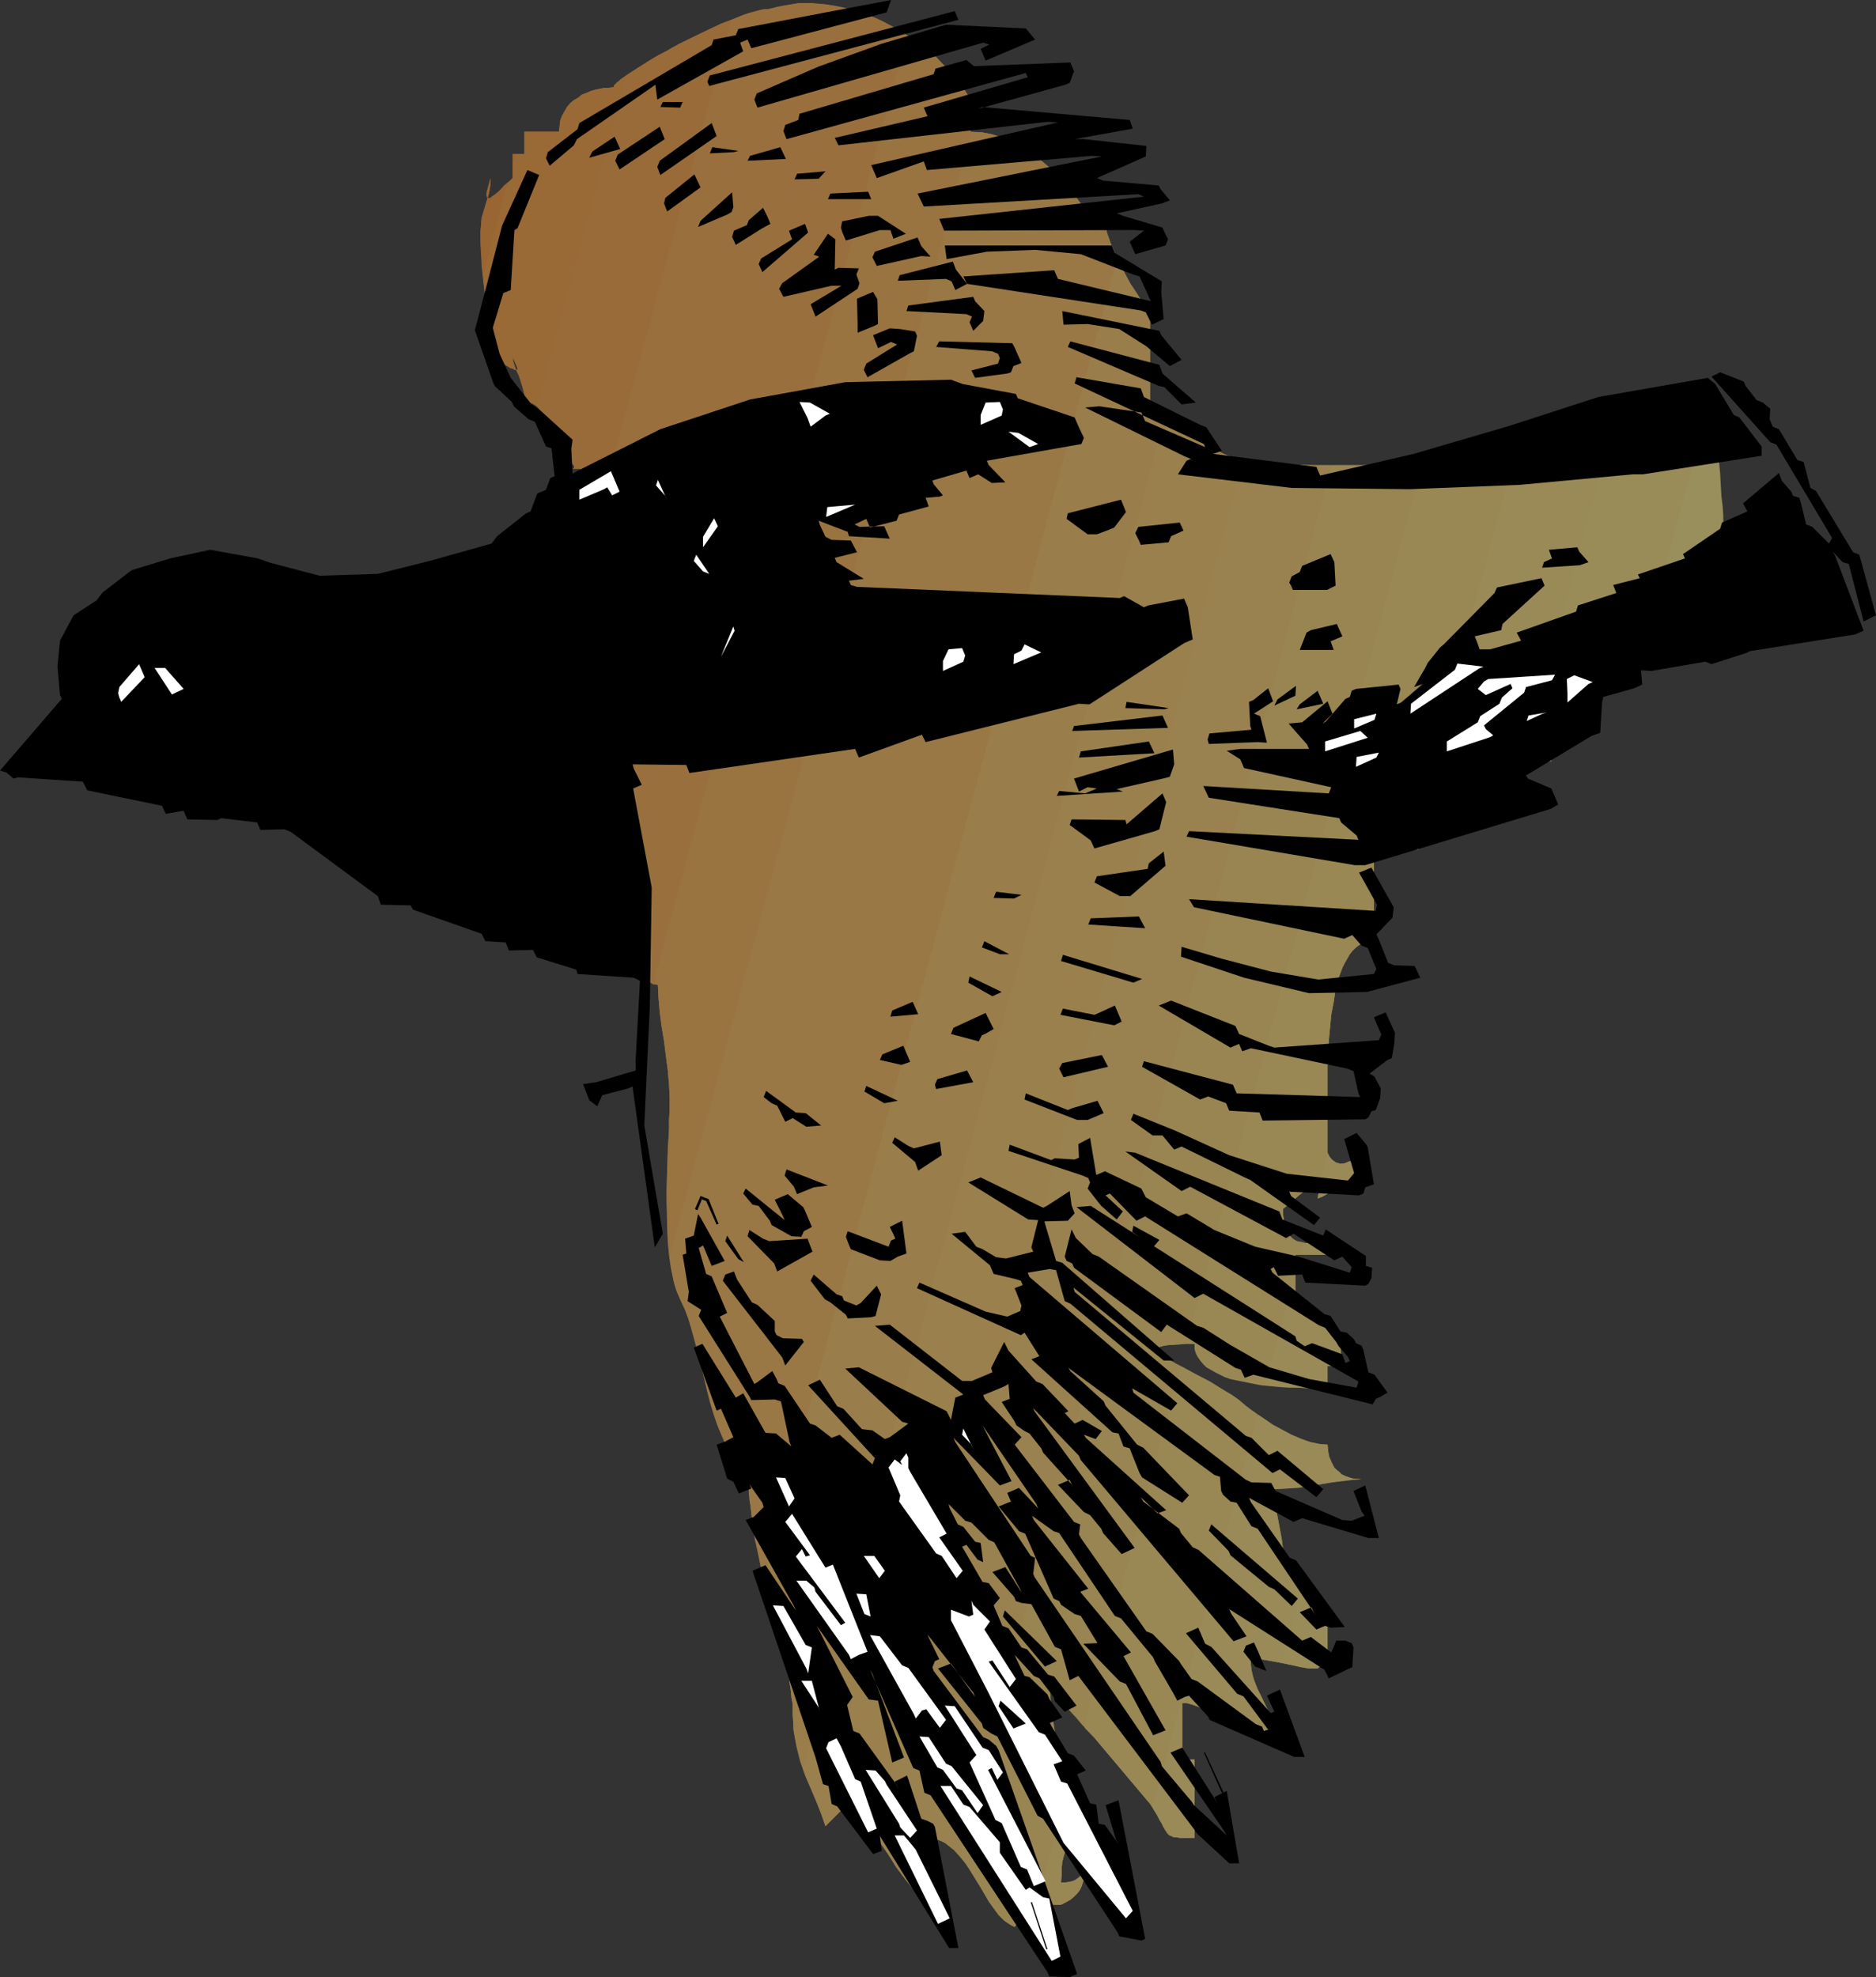 <?xml version="1.0" encoding="UTF-8" standalone="no"?>
<svg
   version="1.0"
   width="129.724mm"
   height="136.681mm"
   id="svg147"
   sodipodi:docname="Bird 011.wmf"
   xmlns:inkscape="http://www.inkscape.org/namespaces/inkscape"
   xmlns:sodipodi="http://sodipodi.sourceforge.net/DTD/sodipodi-0.dtd"
   xmlns="http://www.w3.org/2000/svg"
   xmlns:svg="http://www.w3.org/2000/svg">
  <rect width="100%" height="100%" fill="#333333" stroke="none"/>
  <sodipodi:namedview
     id="namedview147"
     pagecolor="#ffffff"
     bordercolor="#000000"
     borderopacity="0.25"
     inkscape:showpageshadow="2"
     inkscape:pageopacity="0.0"
     inkscape:pagecheckerboard="0"
     inkscape:deskcolor="#d1d1d1"
     inkscape:document-units="mm" />
  <defs
     id="defs1">
    <pattern
       id="WMFhbasepattern"
       patternUnits="userSpaceOnUse"
       width="6"
       height="6"
       x="0"
       y="0" />
  </defs>
  <path
     style="fill:#998f5c;fill-opacity:1;fill-rule:evenodd;stroke:none"
     d="m 419.998,116.827 7.757,-0.162 h 7.595 13.898 v 1.939 1.777 l 0.323,3.393 0.162,3.07 0.162,2.747 0.323,2.747 0.162,2.424 v 2.424 2.262 l -0.323,2.101 -0.485,2.101 -0.646,2.101 -0.97,2.262 -0.646,1.131 -0.646,1.131 -0.808,1.131 -0.97,1.131 -0.97,1.293 -1.131,1.293 -1.131,1.293 -1.293,1.293 h -0.162 l -0.323,0.323 -0.323,0.162 -0.646,0.485 -0.646,0.323 -0.808,0.485 -1.778,1.131 -1.939,1.131 -1.939,0.808 -0.808,0.485 -0.97,0.323 -0.646,0.162 h -0.646 l -0.162,0.646 -0.162,0.808 -0.485,0.808 -0.646,0.808 -0.646,0.97 -0.808,1.131 -1.778,1.777 -1.939,1.777 -0.97,0.808 -0.97,0.646 -0.808,0.646 -0.808,0.485 -0.808,0.162 -0.646,0.162 -0.485,1.616 -0.808,1.454 -0.808,1.454 -0.808,1.293 -1.939,2.585 -1.939,2.424 -1.939,2.585 -0.646,1.454 -0.808,1.454 -0.485,1.616 -0.485,1.777 -0.323,1.939 -0.162,2.101 h -0.323 l -0.808,0.162 -0.808,0.323 -0.97,0.485 -1.131,0.485 -1.293,0.646 -1.454,0.646 -1.454,0.808 z"
     id="path1" />
  <path
     style="fill:#998f5c;fill-opacity:1;fill-rule:evenodd;stroke:none"
     d="m 348.732,383.444 0.646,0.646 0.646,0.485 0.646,0.646 0.97,0.485 0.97,0.323 0.97,0.323 h 1.131 l 1.131,0.162 h -1.778 l -1.939,0.162 -2.101,0.323 -2.262,0.323 z"
     id="path2" />
  <path
     style="fill:#998f5c;fill-opacity:1;fill-rule:evenodd;stroke:none"
     d="m 340.491,413.499 0.646,1.939 0.646,1.939 0.646,1.777 0.808,1.616 0.646,1.454 0.485,0.646 0.485,0.485 0.485,0.485 0.485,0.323 0.485,0.162 0.646,0.162 v 8.887 l -2.586,2.585 h -2.424 l -2.262,-0.485 -2.424,-0.485 -2.262,-0.485 z"
     id="path3" />
  <path
     style="fill:#998f5c;fill-opacity:1;fill-rule:evenodd;stroke:none"
     d="m 331.603,447.27 0.485,1.293 0.323,1.616 0.162,1.777 0.162,1.939 -1.454,-0.162 -1.454,-0.323 z"
     id="path4" />
  <path
     style="fill:#998c59;fill-opacity:1;fill-rule:evenodd;stroke:none"
     d="m 443.753,116.665 h -11.474 -5.818 l -6.141,0.162 -12.12,0.323 -6.141,0.162 -5.979,0.485 -27.795,104.223 h 2.424 v -2.585 h 5.656 l 2.747,-5.817 0.323,-0.323 0.485,-0.323 0.485,-0.485 0.646,-0.485 1.454,-0.97 1.778,-0.97 1.778,-1.293 2.101,-1.293 4.363,-2.424 4.202,-2.424 2.101,-0.97 1.778,-0.97 1.778,-0.808 0.646,-0.323 0.646,-0.162 0.646,-0.323 0.485,-0.162 h 0.323 0.323 l 0.162,-2.101 0.323,-1.939 0.485,-1.777 0.485,-1.616 0.808,-1.454 0.646,-1.454 1.939,-2.585 1.939,-2.424 1.939,-2.585 0.808,-1.293 0.808,-1.454 0.808,-1.454 0.485,-1.616 0.646,-0.162 0.808,-0.162 0.808,-0.485 0.808,-0.646 0.97,-0.646 0.97,-0.808 1.939,-1.777 1.778,-1.777 0.808,-1.131 0.646,-0.97 0.646,-0.808 0.485,-0.808 0.162,-0.808 0.162,-0.646 h 0.485 l 0.646,-0.162 1.293,-0.485 z"
     id="path5" />
  <path
     style="fill:#998c59;fill-opacity:1;fill-rule:evenodd;stroke:none"
     d="m 346.955,300.712 v 0.485 l 0.485,0.97 0.646,0.808 0.646,0.485 0.485,0.323 0.646,0.162 0.485,0.162 1.131,-0.162 1.131,-0.485 0.97,-0.162 h 0.646 l 0.485,0.162 0.646,0.323 0.485,0.485 v 3.07 l -0.646,0.485 -0.646,0.323 -0.808,0.323 -0.97,0.162 -1.939,0.162 -1.939,0.323 -1.778,0.485 -0.646,0.162 -0.808,0.485 -0.485,0.485 -0.485,0.646 -0.162,0.808 -0.162,0.97 0.97,-0.323 0.808,-0.485 0.646,-0.323 0.485,-0.323 0.323,-0.485 0.323,-0.162 0.162,-0.323 -0.162,-0.323 -0.162,-0.162 -0.162,-0.162 -0.323,-0.162 -0.323,-0.162 h -0.97 -1.293 z"
     id="path6" />
  <path
     style="fill:#998c59;fill-opacity:1;fill-rule:evenodd;stroke:none"
     d="m 340.652,324.627 0.485,0.162 v 0 0 h 5.818 v 3.07 h -7.11 z"
     id="path7" />
  <path
     style="fill:#998c59;fill-opacity:1;fill-rule:evenodd;stroke:none"
     d="m 338.552,332.383 v 7.11 l 0.646,0.646 0.646,0.646 0.97,0.646 0.97,0.808 2.262,1.616 2.262,2.101 1.131,1.131 0.808,1.131 0.97,1.293 0.646,1.454 0.485,1.293 0.162,1.454 v 1.616 l -0.485,1.616 h -3.07 v 5.817 h -1.454 -1.616 l -1.778,-0.162 h -2.101 l -2.101,-0.162 -2.424,-0.162 -4.848,-0.323 z"
     id="path8" />
  <path
     style="fill:#998c59;fill-opacity:1;fill-rule:evenodd;stroke:none"
     d="m 328.694,369.548 1.939,1.293 2.101,1.454 2.424,1.293 2.424,1.293 2.262,0.97 2.586,0.97 2.262,0.485 1.131,0.162 h 1.131 l 0.162,2.101 0.162,0.97 0.162,0.808 0.485,0.808 0.323,0.808 0.485,0.646 0.485,0.646 0.646,0.485 0.646,0.485 0.808,0.323 0.808,0.323 0.808,0.323 0.97,0.162 1.939,0.162 -2.262,0.162 -2.586,0.323 -2.747,0.323 -2.909,0.485 -3.07,0.485 -3.07,0.485 -3.394,0.162 -3.07,0.162 v 0.646 0.808 l 0.162,0.97 0.162,0.97 0.162,0.97 0.323,1.131 0.485,2.424 0.97,5.171 0.323,2.585 v 2.262 h 0.646 l 0.485,0.162 0.323,0.323 0.646,0.162 0.646,0.97 0.808,1.131 0.646,1.293 0.646,1.454 2.101,6.463 0.646,1.454 0.646,1.293 0.646,1.131 0.808,0.808 0.485,0.323 0.485,0.162 0.485,0.162 0.485,0.162 v 8.887 l -2.586,2.585 h -2.262 l -2.101,-0.323 -4.363,-0.97 -4.363,-0.808 -2.262,-0.323 -2.101,-0.162 v 1.454 l 0.162,1.454 0.323,1.454 0.323,1.131 0.97,2.424 1.131,2.262 0.97,2.101 0.97,2.424 0.323,1.293 0.323,1.454 0.162,1.454 0.162,1.616 -1.778,-0.162 -1.616,-0.162 -1.616,-0.485 -1.616,-0.646 -3.232,-1.293 -3.07,-1.777 -2.909,-1.616 -1.293,-0.646 -1.454,-0.808 -1.454,-0.485 -1.293,-0.485 -1.131,-0.323 h -1.293 v 14.704 h 3.232 v 20.521 h -2.747 -0.97 l -0.808,-0.162 h -0.808 l -0.485,-0.323 -0.485,-0.162 -0.485,-0.323 -0.323,-0.485 -0.485,-0.485 -0.323,-0.808 -0.485,-0.646 -0.485,-0.97 -0.485,-1.131 -0.808,-1.293 -0.808,-1.454 z"
     id="path9" />
  <path
     style="fill:#998a57;fill-opacity:1;fill-rule:evenodd;stroke:none"
     d="m 329.502,443.392 0.323,10.018 1.778,-6.14 -0.97,-1.939 z"
     id="path10" />
  <path
     style="fill:#998a57;fill-opacity:1;fill-rule:evenodd;stroke:none"
     d="m 329.502,370.679 v 62.857 l 2.747,0.485 2.747,0.485 5.494,-21.006 v 0 l -0.323,-1.293 -0.485,-1.131 -0.646,-1.131 -0.646,-0.97 -0.646,-0.808 -0.646,-0.646 -0.808,-0.323 -0.97,-0.162 v -2.262 l -0.323,-2.585 -0.97,-5.171 -0.485,-2.424 -0.323,-1.131 -0.162,-0.97 -0.162,-0.97 -0.162,-0.97 v -0.808 -0.646 l 3.878,-0.162 3.717,-0.485 3.717,-0.485 3.717,-0.646 0.97,-3.878 -0.646,-1.293 -0.646,-1.454 -0.323,-1.616 -0.162,-1.616 -2.101,-0.162 -2.262,-0.485 -2.262,-0.646 -2.262,-0.97 -2.262,-0.97 -2.101,-1.131 -2.101,-1.293 z"
     id="path11" />
  <path
     style="fill:#998a57;fill-opacity:1;fill-rule:evenodd;stroke:none"
     d="m 329.502,277.928 v 84.025 l 5.01,0.485 2.586,0.162 h 2.262 l 2.262,0.162 h 1.939 3.394 v -5.817 h 3.07 l 0.485,-1.616 v -1.616 l -0.162,-1.454 -0.485,-1.293 -0.646,-1.454 -0.97,-1.293 -0.808,-1.131 -1.131,-1.131 -2.262,-2.101 -2.262,-1.616 -0.97,-0.808 -0.97,-0.646 -0.646,-0.646 -0.646,-0.646 v -11.634 h 8.403 v -3.07 h -5.818 v 0 h -0.97 l -0.808,-0.162 -0.808,-0.323 -0.646,-0.485 -0.646,-0.485 -0.485,-0.485 -0.323,-0.646 -0.323,-0.646 -0.485,-1.454 -0.162,-1.454 -0.162,-1.454 v -1.293 l 3.232,-2.747 1.131,-0.97 1.131,-0.808 1.131,-0.646 1.131,-0.485 1.131,-0.162 0.97,-0.323 h 0.808 0.808 l 0.485,0.323 0.485,0.162 0.162,0.323 -0.162,0.485 -0.323,0.485 -0.646,0.485 -1.131,0.646 -0.646,0.162 -0.646,0.323 0.162,-0.97 0.162,-0.808 0.485,-0.646 0.485,-0.485 0.808,-0.485 0.646,-0.162 1.778,-0.485 1.939,-0.323 1.939,-0.162 0.97,-0.162 0.808,-0.323 0.646,-0.323 0.646,-0.485 v -3.07 l -0.485,-0.485 -0.646,-0.323 -0.485,-0.162 h -0.646 l -0.97,0.162 -1.131,0.485 -1.131,0.162 -0.485,-0.162 -0.646,-0.162 -0.485,-0.323 -0.646,-0.485 -0.646,-0.808 -0.485,-0.97 v -14.381 -5.171 -3.07 l 0.162,-3.232 0.162,-3.393 0.323,-3.393 0.323,-3.393 0.646,-3.393 0.485,-3.232 0.808,-3.07 0.97,-2.585 0.646,-1.293 0.646,-1.131 0.646,-1.131 0.646,-0.808 0.808,-0.808 0.808,-0.646 0.97,-0.646 0.97,-0.323 0.97,-0.323 h 1.131 v -23.753 h 11.635 v -2.585 h 5.656 l 2.747,-5.817 0.485,-0.485 0.646,-0.485 0.808,-0.485 0.808,-0.646 0.97,-0.646 0.97,-0.646 2.424,-1.616 2.586,-1.616 2.909,-1.616 2.747,-1.454 2.747,-1.454 22.786,-85.641 -10.666,0.323 -5.333,0.162 -5.171,0.323 -5.171,0.323 -5.01,0.485 -4.848,0.646 -4.686,0.646 -1.454,0.323 -1.778,0.323 -1.939,0.162 -2.101,0.323 z"
     id="path12" />
  <path
     style="fill:#998a57;fill-opacity:1;fill-rule:evenodd;stroke:none"
     d="m 329.502,361.953 v -84.025 l -19.392,73.199 h 2.101 v 1.293 l 0.323,1.131 0.485,0.97 0.646,0.97 0.808,0.97 0.808,0.808 1.131,0.646 1.131,0.646 1.293,0.646 1.293,0.646 1.454,0.485 1.454,0.323 3.232,0.646 z"
     id="path13" />
  <path
     style="fill:#998a57;fill-opacity:1;fill-rule:evenodd;stroke:none"
     d="M 329.502,433.536 V 370.679 l -1.778,-1.454 -1.778,-1.293 -0.646,-0.485 -0.646,-0.646 -0.485,-0.485 -0.323,-0.485 -1.778,-1.293 -1.939,-1.131 -3.878,-2.424 -4.04,-2.101 -1.778,-0.97 -1.778,-0.97 -25.048,92.427 v 2.262 l 0.646,0.646 0.646,0.646 0.485,0.485 0.485,0.485 14.706,17.451 0.97,1.616 0.808,1.293 0.646,1.293 0.646,0.97 0.323,0.808 0.485,0.808 0.323,0.485 0.323,0.485 0.485,0.485 0.485,0.162 0.646,0.323 h 0.646 l 0.97,0.162 h 0.97 2.909 v -20.521 h -3.232 v -14.704 h 1.131 l 1.131,0.323 1.131,0.323 1.131,0.485 2.424,1.131 2.586,1.293 2.747,1.616 2.586,1.293 2.909,1.131 1.454,0.485 1.293,0.323 v -10.018 l -0.97,-2.101 -0.808,-2.424 -0.323,-1.131 -0.323,-1.454 -0.162,-1.454 v -1.454 l 1.293,0.162 z"
     id="path14" />
  <path
     style="fill:#998a57;fill-opacity:1;fill-rule:evenodd;stroke:none"
     d="m 283.608,451.633 v -2.262 l -0.323,1.616 0.162,0.323 z"
     id="path15" />
  <path
     style="fill:#998a57;fill-opacity:1;fill-rule:evenodd;stroke:none"
     d="m 278.275,470.054 0.485,1.131 0.646,1.293 0.808,1.454 0.808,1.616 1.454,3.716 0.485,1.777 0.485,1.777 0.323,1.777 v 1.777 l -0.162,1.454 -0.323,0.646 -0.323,0.808 -0.323,0.485 -0.323,0.485 -0.646,0.485 -0.646,0.485 -0.808,0.323 -0.808,0.162 -0.97,0.162 h -1.131 l 0.162,-1.939 v -1.777 l 0.162,-1.616 0.323,-1.293 0.323,-1.131 0.323,-0.808 0.323,-0.646 0.485,-0.485 0.323,-0.323 h 0.485 0.485 l 0.323,0.162 0.485,0.323 0.485,0.323 0.323,0.646 0.646,1.293 0.323,0.808 0.323,1.777 v 0.97 0.97 0.97 l -0.323,0.97 -0.323,0.97 -0.323,0.97 -0.485,0.97 -0.646,0.808 -0.808,0.808 -0.97,0.808 -1.131,0.646 -1.293,0.646 h -3.555 l -1.454,0.162 -1.454,0.323 z"
     id="path16" />
  <path
     style="fill:#998754;fill-opacity:1;fill-rule:evenodd;stroke:none"
     d="m 348.086,121.513 h 9.05 4.363 l 4.363,-0.323 3.878,-0.162 1.939,-0.162 1.616,-0.162 1.616,-0.323 1.616,-0.162 1.454,-0.162 1.131,-0.323 4.202,-0.646 4.04,-0.485 4.363,-0.485 4.363,-0.323 -27.795,104.223 h -9.211 v 23.753 h -1.131 l -0.97,0.323 -0.97,0.323 -0.97,0.646 -0.808,0.646 -0.808,0.808 -0.646,0.808 -0.646,1.131 -0.646,1.131 -0.646,1.293 -0.97,2.585 -0.808,3.07 -0.485,3.232 -0.646,3.393 -0.323,3.393 -0.323,3.393 -0.162,3.393 -0.162,3.232 v 3.07 5.171 13.896 l -2.262,9.049 -1.454,0.485 -1.616,0.646 -1.616,0.97 -1.454,1.293 -3.232,2.747 v 1.131 l 0.162,1.293 0.162,1.616 0.485,1.293 0.646,1.293 0.485,0.485 0.485,0.485 0.646,0.485 0.646,0.323 0.808,0.162 0.808,0.162 -0.808,3.232 h -1.293 v 4.524 l -7.918,29.57 -3.394,-0.646 -3.394,-0.646 -3.07,-0.808 -1.454,-0.646 -1.293,-0.646 -1.293,-0.646 -1.131,-0.646 -0.97,-0.808 -0.808,-0.97 -0.808,-0.97 -0.485,-0.97 -0.323,-1.131 v -1.293 h -2.101 l -1.778,0.162 h -1.454 l -1.293,0.162 -1.131,0.162 -0.808,0.162 -0.646,0.162 -0.485,0.323 -0.162,0.162 -0.162,0.323 0.162,0.485 0.162,0.162 0.485,0.485 0.485,0.323 0.646,0.485 0.808,0.485 0.808,0.485 0.97,0.646 2.101,0.97 2.424,1.293 2.586,1.293 2.586,1.454 2.586,1.454 2.424,1.454 2.424,1.616 0.808,0.646 1.131,0.97 1.293,0.97 1.616,1.131 -27.472,102.446 -0.323,-0.323 -0.323,-0.323 -14.706,-17.451 -0.646,-0.646 -0.646,-0.808 -0.808,-0.808 -0.97,-0.97 -0.808,-0.97 -0.97,-1.131 -2.101,-2.262 -1.778,-2.101 -0.808,-1.131 -0.646,-0.97 -0.646,-0.808 -0.485,-0.808 -0.162,-0.808 -0.162,-0.485 v 1.131 l 0.162,1.454 0.162,1.777 0.162,1.777 0.162,1.939 0.323,2.101 0.646,4.363 0.485,4.363 0.323,2.101 0.162,2.101 0.162,1.777 0.162,1.777 0.162,1.616 v 1.131 l 0.162,0.162 v 0.162 l 0.162,0.323 0.323,0.485 0.323,0.485 0.323,0.646 0.808,1.454 0.808,1.777 0.808,1.939 0.97,2.101 0.646,2.262 0.646,2.101 0.323,2.101 v 0.97 0.97 0.97 l -0.323,0.808 -0.323,0.808 -0.323,0.646 -0.485,0.646 -0.646,0.485 -0.808,0.485 -0.97,0.323 -1.131,0.162 h -1.293 l 0.162,-1.939 v -1.777 l 0.162,-1.616 0.323,-1.293 0.323,-1.131 0.323,-0.808 0.323,-0.646 0.485,-0.485 0.323,-0.323 h 0.485 0.485 l 0.323,0.162 0.485,0.323 0.485,0.323 0.323,0.646 0.646,1.293 0.323,0.808 0.323,1.777 v 0.97 0.97 0.97 l -0.323,0.97 -0.323,0.97 -0.323,0.97 -0.485,0.97 -0.646,0.808 -0.808,0.808 -0.97,0.808 -1.131,0.646 -1.293,0.646 h -2.101 -1.778 l -1.616,0.323 -1.454,0.323 -1.454,0.808 -0.646,0.485 -0.646,0.485 -0.646,0.646 -0.485,0.808 -0.646,0.808 -0.646,1.131 -0.97,-0.485 -0.97,-0.646 -0.97,-0.808 -0.97,-0.97 -0.808,-0.97 -0.97,-1.293 -1.616,-2.585 -1.616,-2.747 -1.778,-2.747 -1.616,-2.747 -0.97,-1.293 -0.97,-1.293 z"
     id="path17" />
  <path
     style="fill:#998552;fill-opacity:1;fill-rule:evenodd;stroke:none"
     d="m 371.841,120.866 -2.747,0.323 -2.909,0.162 -2.909,0.162 -3.232,0.162 h -6.464 -6.626 l -6.302,-0.162 -3.07,-0.162 -3.07,-0.323 -2.747,-0.162 -2.424,-0.323 -2.424,-0.323 -1.939,-0.485 -96.313,359.529 v 0.162 l 3.07,4.524 3.07,4.524 1.616,2.262 1.778,2.262 1.778,2.262 2.101,2.424 v -17.451 l 0.97,0.162 1.131,0.162 0.97,0.162 0.808,0.323 0.97,0.485 0.808,0.646 1.616,1.293 1.454,1.616 1.454,1.777 1.293,1.939 1.293,2.101 1.293,2.101 1.131,1.939 1.131,1.939 1.293,1.777 1.293,1.777 1.293,1.293 0.646,0.485 0.808,0.485 0.808,0.485 0.646,0.323 0.808,-1.131 0.485,-0.97 0.808,-0.808 0.646,-0.646 0.646,-0.646 0.808,-0.485 0.646,-0.323 0.808,-0.323 7.434,-28.116 -0.323,-0.646 -0.323,-0.485 -0.162,-0.162 -0.162,-0.162 v -1.131 l -0.162,-1.616 -0.162,-1.777 -0.162,-1.777 -0.162,-2.101 -0.323,-2.101 -0.485,-4.363 -0.646,-4.363 -0.323,-2.101 -0.162,-1.939 -0.162,-1.777 -0.162,-1.777 -0.162,-1.454 v -1.131 0.323 l 0.162,0.485 0.323,0.646 0.485,0.646 0.485,0.646 0.485,0.808 1.293,1.616 2.909,3.393 1.616,1.616 1.293,1.616 25.371,-94.043 -1.293,-0.646 -1.131,-0.646 -1.131,-0.485 -0.808,-0.646 -0.808,-0.485 -0.646,-0.323 -0.323,-0.485 -0.162,-0.485 v -0.323 l 0.162,-0.323 0.646,-0.162 0.808,-0.323 0.97,-0.162 h 1.454 l 1.778,-0.162 1.939,-0.162 z"
     id="path18" />
  <path
     style="fill:#99824f;fill-opacity:1;fill-rule:evenodd;stroke:none"
     d="m 304.616,108.101 0.97,0.97 1.293,0.808 2.424,1.939 2.747,1.939 2.747,1.777 2.586,1.616 1.293,0.808 1.131,0.646 1.131,0.485 1.131,0.323 0.97,0.323 h 0.808 l 0.97,0.162 1.131,0.323 2.586,0.323 2.747,0.323 3.07,0.162 3.232,0.323 3.394,0.162 h 3.555 3.555 l -97.121,363.407 -0.97,-0.97 -0.97,-0.97 -0.97,-0.808 -1.131,-0.646 -0.97,-0.485 -1.293,-0.485 -1.293,-0.162 -1.293,-0.162 v 17.451 l -1.616,-1.616 -1.293,-1.777 -2.586,-3.232 -2.424,-3.232 -2.101,-3.393 -2.262,-3.232 -2.424,-3.232 -2.747,-3.393 -1.454,-1.616 -1.616,-1.616 -5.818,5.817 -1.293,-3.716 -1.454,-3.716 -1.616,-3.878 -1.454,-4.04 z"
     id="path19" />
  <path
     style="fill:#99804d;fill-opacity:1;fill-rule:evenodd;stroke:none"
     d="m 292.011,67.543 1.131,2.262 2.262,4.201 1.293,1.939 1.131,1.777 0.97,1.616 0.485,0.485 0.485,0.646 0.485,0.485 0.323,0.323 v 23.753 0 l 0.162,0.162 0.323,0.162 0.323,0.323 0.323,0.323 0.485,0.323 1.131,0.97 1.454,1.131 1.616,1.293 1.778,1.293 1.778,1.454 3.878,2.585 1.939,1.293 1.939,1.131 1.778,0.97 1.616,0.646 0.808,0.323 0.646,0.162 0.646,0.162 h 0.646 1.131 l -96.313,359.529 v 0.162 l -1.616,-2.101 -1.616,-1.939 -1.778,-2.101 -2.101,-1.939 -5.818,5.817 -1.131,-3.232 -1.293,-3.232 -1.454,-3.393 -1.454,-3.393 -1.293,-3.716 -0.97,-3.878 -0.323,-1.939 -0.323,-1.939 -0.162,-2.101 -0.162,-2.262 v -1.293 -1.454 l -0.323,-1.777 -0.162,-1.777 -0.323,-2.101 -0.162,-2.101 -0.808,-4.363 -0.97,-4.363 -0.485,-2.101 -0.485,-1.939 -0.485,-1.777 -0.485,-1.777 -0.646,-1.454 -0.485,-1.131 -0.808,-3.07 -0.97,-3.232 z"
     id="path20" />
  <path
     style="fill:#997d4a;fill-opacity:1;fill-rule:evenodd;stroke:none"
     d="m 274.881,44.275 1.778,1.777 1.616,1.777 1.454,1.777 1.454,1.777 1.293,1.777 1.293,1.777 0.97,1.616 1.131,1.616 h 3.07 l 0.162,1.131 0.162,1.454 0.485,1.454 0.646,1.616 0.646,1.777 0.808,1.777 1.778,3.555 1.778,3.393 1.131,1.616 0.97,1.454 0.808,1.293 0.808,1.131 0.808,0.97 0.646,0.485 v 23.753 0 l 0.323,0.162 0.323,0.323 0.485,0.485 0.646,0.323 0.646,0.646 1.616,1.131 -94.698,353.712 -1.131,-3.232 -0.808,-3.393 -0.323,-1.616 -0.323,-1.777 v -1.777 l -0.162,-1.939 v -1.293 -1.454 l -0.323,-1.777 -0.162,-1.777 -0.323,-2.101 -0.162,-2.101 -0.808,-4.363 -0.97,-4.363 -0.485,-2.101 -0.485,-1.939 -0.485,-1.777 -0.485,-1.777 -0.646,-1.454 -0.485,-1.131 -0.485,-1.777 -0.646,-1.939 -0.97,-3.878 -0.97,-4.363 -0.97,-4.363 -0.646,-4.363 -0.485,-4.201 -0.323,-1.939 -0.162,-1.939 v -1.777 -1.616 l -1.454,-1.616 -1.293,-1.616 -1.131,-1.939 -1.131,-1.777 -0.97,-1.939 -0.808,-2.101 -0.808,-1.939 -0.808,-2.101 z"
     id="path21" />
  <path
     style="fill:#997845;fill-opacity:1;fill-rule:evenodd;stroke:none"
     d="m 253.873,34.418 2.747,0.162 2.586,0.485 2.586,0.808 2.424,0.97 2.424,1.293 2.424,1.454 2.101,1.616 2.101,1.777 1.939,1.777 1.939,1.939 1.778,1.939 1.616,1.939 1.454,2.101 1.454,1.777 1.293,1.939 1.131,1.777 h 3.07 v 0.808 l 0.162,0.97 0.323,1.131 0.485,1.293 0.323,1.131 0.646,1.293 1.131,2.747 -92.435,344.825 -0.808,-3.232 -0.646,-3.393 -1.293,-6.948 -0.485,-3.393 -0.323,-3.232 -0.323,-2.909 v -1.454 -1.293 l -1.131,-1.131 -0.97,-1.293 -1.778,-2.424 -1.616,-2.909 -1.293,-2.909 -1.293,-3.07 -1.131,-3.232 -0.97,-3.232 -0.808,-3.232 -0.808,-3.393 -0.808,-3.232 -0.808,-3.232 -0.808,-3.07 -0.808,-2.909 -0.808,-2.747 -0.97,-2.585 -1.131,-2.424 -0.97,-2.262 -0.808,-2.747 -0.485,-2.909 -0.485,-3.232 z"
     id="path22" />
  <path
     style="fill:#997845;fill-opacity:1;fill-rule:evenodd;stroke:none"
     d="m 237.067,9.21 2.747,1.777 2.424,1.939 2.424,1.939 2.101,2.262 2.101,2.101 1.778,2.262 1.616,2.262 1.454,2.262 v 8.402 l 1.454,0.162 h 1.454 l 1.616,0.323 1.454,0.323 2.747,0.97 2.747,1.131 2.586,1.454 2.586,1.616 2.262,1.939 2.262,1.939 -87.587,327.212 -1.293,-4.363 -1.293,-4.363 -0.97,-4.363 -1.131,-4.363 -0.97,-4.04 -1.131,-3.878 -0.646,-1.777 -0.646,-1.777 -0.808,-1.616 -0.646,-1.454 -0.485,-1.131 -0.485,-1.131 -0.485,-1.454 -0.323,-1.454 -0.646,-2.909 -0.485,-3.393 -0.323,-3.555 -0.162,-3.716 -0.162,-7.595 0.162,-7.595 0.162,-3.716 0.162,-3.555 0.162,-3.232 v -3.07 l 0.162,-1.454 v -1.293 -1.293 -1.131 l -0.162,-3.393 -0.323,-3.716 -0.485,-3.716 -0.485,-3.878 -0.646,-3.878 -0.485,-3.716 -0.323,-3.716 -0.162,-3.393 -0.162,-0.162 h -0.323 l -0.323,-0.162 -0.323,-0.162 z"
     id="path23" />
  <path
     style="fill:#997340;fill-opacity:1;fill-rule:evenodd;stroke:none"
     d="m 215.736,1.131 3.07,0.485 2.909,0.646 2.909,0.97 2.909,0.97 2.747,1.293 2.747,1.454 2.747,1.454 2.586,1.616 2.424,1.777 2.262,1.777 2.101,1.939 2.101,2.101 1.939,1.939 1.616,2.101 1.454,2.101 1.454,2.262 v 8.402 h 0.162 l -78.861,293.925 -0.323,-2.585 -0.162,-2.747 -0.162,-5.656 -0.162,-5.817 0.162,-5.817 0.162,-5.656 0.162,-2.424 0.162,-2.585 v -2.262 l 0.162,-2.262 v -1.939 -1.777 l -0.162,-3.393 -0.323,-3.716 -0.485,-3.716 -0.485,-3.878 -0.646,-3.878 -0.485,-3.716 -0.323,-3.716 -0.162,-3.393 -0.646,-0.162 h -0.485 l -1.131,-0.646 -1.131,-0.97 -1.293,-1.131 -1.293,-1.293 -1.131,-1.616 -1.131,-1.777 -1.131,-1.939 -0.97,-1.777 -0.97,-2.101 -0.808,-1.939 -0.808,-1.777 -0.646,-1.777 -0.323,-1.616 -0.323,-1.454 -0.162,-1.293 0.808,1.939 0.646,1.777 0.485,1.454 0.485,1.454 0.485,1.131 0.162,0.97 0.323,0.808 0.162,0.646 0.162,0.646 v 0.646 l -0.162,0.162 v 0 h -0.162 l -0.162,-0.162 -0.323,-0.323 -0.485,-0.808 -0.808,-0.97 -0.808,-1.293 -0.97,-1.293 -2.101,-2.909 -1.131,-1.454 -0.97,-1.293 z"
     id="path24" />
  <path
     style="fill:#99703d;fill-opacity:1;fill-rule:evenodd;stroke:none"
     d="m 191.173,5.171 3.07,-1.293 1.454,-0.485 1.293,-0.323 1.293,-0.323 1.131,-0.323 h 1.131 l 0.808,-0.162 2.262,-0.485 2.424,-0.485 2.262,-0.323 h 2.262 2.424 l 2.262,0.162 2.262,0.323 2.262,0.485 2.262,0.485 2.424,0.646 2.262,0.808 2.101,0.808 2.101,0.97 2.101,1.131 2.101,1.131 1.939,1.293 -66.256,247.712 -1.131,-0.485 -1.131,-0.97 -1.131,-0.97 -1.131,-1.293 -1.131,-1.454 -0.97,-1.616 -2.101,-3.393 -1.778,-3.716 -0.808,-1.777 -0.646,-1.616 -0.485,-1.616 -0.485,-1.454 -0.162,-1.293 -0.162,-1.131 0.808,2.101 0.646,1.777 0.646,1.616 0.485,1.454 0.323,1.131 0.323,1.131 0.162,0.646 0.162,0.808 v 0.485 l 0.162,0.323 -0.162,0.162 v 0.162 l -0.162,-0.162 -0.323,-0.162 -0.162,-0.162 -0.323,-0.323 -0.808,-1.131 -0.97,-1.131 -0.97,-1.454 -0.97,-1.616 -2.424,-3.07 -1.131,-1.293 -1.131,-1.293 v -1.131 l -0.162,-1.131 -0.323,-1.131 -0.485,-1.131 -0.485,-1.131 -0.646,-0.97 -0.646,-0.808 -0.808,-0.97 -0.808,-0.808 -0.97,-0.646 -0.97,-0.646 -0.97,-0.646 -0.97,-0.323 -1.131,-0.323 -0.97,-0.162 -1.131,-0.162 -0.162,-5.656 -0.485,-5.656 -0.485,-5.494 -0.323,-5.656 z"
     id="path25" />
  <path
     style="fill:#99703d;fill-opacity:1;fill-rule:evenodd;stroke:none"
     d="m 133.966,166.595 1.293,-1.131 1.131,-1.293 1.293,-1.293 1.293,-1.616 2.586,-3.07 2.586,-3.393 2.262,-3.232 1.131,-1.777 1.131,-1.454 0.808,-1.454 0.97,-1.454 0.808,-1.293 0.485,-1.131 v -20.521 h -2.909 0.808 l 0.323,-0.162 v 0 l 0.162,-0.162 v 0 l -0.162,-0.485 -0.485,-0.646 -0.162,-0.485 -0.162,-0.646 -0.162,-0.485 -0.162,-0.808 v -0.97 -0.97 h -2.747 l -0.808,-0.97 -0.646,-1.293 -0.646,-1.293 -0.485,-1.616 -1.293,-2.909 -0.808,-1.293 -0.97,-1.131 23.27,-86.449 1.778,-1.131 1.939,-1.293 2.262,-1.454 2.424,-1.454 2.586,-1.293 2.747,-1.616 5.656,-2.747 2.747,-1.293 2.747,-1.293 2.586,-0.97 2.586,-0.97 2.262,-0.808 2.101,-0.646 0.97,-0.162 0.808,-0.162 h 0.808 l 0.646,-0.162 1.778,-0.485 1.778,-0.323 1.939,-0.323 1.778,-0.323 h 1.778 1.778 l 1.778,0.162 1.778,0.162 -62.539,234.138 -0.646,-0.646 -0.808,-0.485 v -1.131 l -0.162,-1.131 -0.323,-1.131 -0.485,-1.131 -0.485,-1.131 -0.646,-0.97 -0.646,-0.808 -0.808,-0.97 -0.808,-0.808 -0.97,-0.646 -0.97,-0.646 -0.97,-0.646 -0.97,-0.323 -1.131,-0.323 -0.97,-0.162 -1.131,-0.162 -0.162,-4.363 -0.323,-4.363 -0.646,-8.564 -0.323,-4.363 v -4.524 l 0.323,-2.101 0.162,-2.262 0.485,-2.101 0.485,-2.262 v 0 l 0.162,-0.162 v -0.323 l 0.162,-0.485 0.485,-1.131 0.485,-1.293 0.97,-2.909 0.323,-1.293 v -0.646 -0.646 h -0.97 -0.646 l -0.485,-0.162 -0.323,-0.323 -0.323,-0.162 V 177.26 176.775 l -0.162,-0.646 v -0.162 l -0.323,-0.323 -0.323,-0.162 -0.485,-0.162 h -0.646 l -1.131,-0.162 z"
     id="path26" />
  <path
     style="fill:#996b38;fill-opacity:1;fill-rule:evenodd;stroke:none"
     d="m 133.966,166.595 1.293,-1.131 1.131,-1.293 1.293,-1.293 1.293,-1.616 2.586,-3.07 2.586,-3.393 2.262,-3.232 1.131,-1.777 1.131,-1.454 0.808,-1.454 0.97,-1.454 0.808,-1.293 0.485,-1.131 v -20.521 h -2.909 0.808 l 0.323,-0.162 v 0 l 0.162,-0.162 v 0 l -0.162,-0.485 -0.485,-0.646 -0.162,-0.485 -0.162,-0.646 -0.162,-0.485 -0.162,-0.808 v -0.97 -0.97 h -2.747 l -0.646,-0.485 -0.485,-0.808 -0.323,-0.808 -0.485,-0.808 -0.808,-1.939 -0.646,-1.939 -0.97,-1.939 -0.646,-0.808 -0.485,-0.646 -0.808,-0.646 -0.808,-0.485 -0.808,-0.162 -1.131,-0.162 v -2.101 l -0.485,-1.777 -0.485,-1.616 -0.485,-1.454 -0.646,-1.293 -0.485,-1.293 -0.323,-1.131 -0.162,-0.97 0.485,0.97 0.323,0.808 0.323,0.646 0.162,0.485 v 0.162 l -0.162,0.162 h -0.323 -0.323 l -0.485,-0.323 -0.646,-0.162 -0.485,-0.323 -0.808,-0.485 -1.778,-0.97 -2.101,-0.97 v -2.424 l -0.162,-2.424 -0.162,-2.585 -0.323,-2.747 -0.323,-2.585 -0.323,-2.909 -0.646,-5.817 6.464,-24.238 0.646,-0.485 0.323,-0.323 0.323,-0.323 v -3.878 l 0.97,-2.424 h 2.101 v -5.817 h 9.05 l 0.162,-1.454 0.162,-1.454 0.485,-1.293 0.646,-1.131 0.646,-1.131 0.808,-0.97 0.97,-0.808 1.131,-0.646 0.97,-0.808 1.293,-0.485 1.131,-0.485 1.131,-0.323 2.424,-0.485 h 1.131 l 1.131,-0.162 0.162,-0.162 v -0.323 l 0.323,-0.323 0.323,-0.323 0.485,-0.323 0.485,-0.485 1.293,-0.97 1.454,-0.97 1.778,-1.131 2.101,-1.293 2.101,-1.293 2.424,-1.293 2.424,-1.454 5.171,-2.585 5.333,-2.585 2.424,-1.131 2.586,-0.97 -52.358,194.388 0.162,-3.07 0.162,-3.07 0.485,-3.232 0.646,-3.07 v 0 l 0.162,-0.162 v -0.323 l 0.162,-0.485 0.485,-1.131 0.485,-1.293 0.97,-2.909 0.323,-1.293 v -0.646 -0.646 h -0.97 -0.646 l -0.485,-0.162 -0.323,-0.323 -0.323,-0.162 V 177.26 176.775 l -0.162,-0.646 v -0.162 l -0.323,-0.323 -0.323,-0.162 -0.485,-0.162 h -0.646 l -1.131,-0.162 z"
     id="path27" />
  <path
     style="fill:#996936;fill-opacity:1;fill-rule:evenodd;stroke:none"
     d="m 140.43,106.162 -0.646,-0.485 -0.808,-0.323 -0.808,-0.323 h -1.131 v -2.101 l -0.485,-1.777 -0.485,-1.616 -0.485,-1.454 -0.646,-1.293 -0.485,-1.293 -0.323,-1.131 -0.162,-0.97 0.485,0.97 0.323,0.808 0.323,0.646 0.162,0.485 v 0.162 l -0.162,0.162 h -0.323 -0.323 l -0.485,-0.323 -0.646,-0.162 -0.485,-0.323 -0.808,-0.485 -1.778,-0.97 -2.101,-0.97 V 90.003 l -0.323,-3.878 -0.485,-3.716 -0.485,-4.04 -0.485,-4.363 -0.485,-4.363 -0.162,-4.363 -0.162,-4.524 0.162,-1.939 0.162,-1.939 0.485,-1.616 0.97,-3.232 0.485,-1.616 0.323,-1.939 v -1.939 l -0.323,1.454 -0.323,1.131 -0.323,0.97 v 0.808 0.485 l 0.162,0.323 0.323,0.162 h 0.323 l 0.485,-0.162 0.485,-0.485 0.646,-0.485 0.646,-0.646 0.808,-0.808 0.97,-0.808 0.97,-0.97 0.97,-0.97 v -6.302 h 3.07 v -5.817 h 9.05 l 0.162,-1.454 0.162,-1.454 0.485,-1.293 0.646,-1.131 0.646,-1.131 0.808,-0.97 0.97,-0.808 1.131,-0.646 0.97,-0.808 1.293,-0.485 1.131,-0.485 1.131,-0.323 2.424,-0.485 h 1.131 l 1.131,-0.162 0.162,-0.162 0.162,-0.485 0.323,-0.162 0.323,-0.485 0.485,-0.323 0.485,-0.485 1.454,-0.97 z"
     id="path28" />
  <path
     style="fill:#996532;fill-opacity:1;fill-rule:evenodd;stroke:none"
     d="m 126.209,71.906 -0.162,-2.747 -0.323,-2.747 -0.162,-2.747 v -2.909 l 0.162,-1.939 0.162,-1.939 0.485,-1.616 0.97,-3.232 0.485,-1.616 0.323,-1.939 v -1.939 l -0.323,1.293 -0.323,1.131 -0.162,0.97 -0.162,0.646 v 0.485 l 0.162,0.485 0.162,0.162 h 0.162 0.485 l 0.323,-0.323 0.485,-0.323 0.646,-0.485 0.646,-0.485 0.808,-0.808 0.646,-0.808 0.97,-0.808 z"
     id="path29" />
  <path
     style="fill:#996532;fill-opacity:1;fill-rule:evenodd;stroke:none"
     d="m 133.966,42.659 v -2.424 h 0.97 z"
     id="path30" />
  <path
     style="fill:#000000;fill-opacity:1;fill-rule:evenodd;stroke:none"
     d="m 0,201.336 16.16,-18.744 -0.485,-0.97 -0.646,-7.433 0.646,-6.787 3.555,-6.625 5.979,-3.878 1.616,-2.101 7.595,-5.817 10.019,-3.07 10.504,-2.262 12.443,2.262 3.232,1.131 12.928,3.393 15.19,-0.485 13.574,-3.393 16.16,-4.524 1.454,-1.939 7.595,-5.979 1.131,-0.485 1.778,-4.686 2.262,-0.97 1.131,-3.07 1.131,-0.485 -0.808,-7.271 -1.454,-0.485 -2.909,-6.463 -1.616,-0.646 -3.878,-3.393 -0.485,-1.131 -4.525,-4.201 -0.485,-1.131 -4.686,-13.412 3.394,-12.927 3.717,-14.381 6.626,-14.543 3.07,1.293 -5.656,13.896 -0.808,0.485 -0.97,15.674 -1.939,0.808 -2.747,9.049 1.778,6.787 2.909,6.302 5.333,6.787 2.101,1.454 8.726,7.918 -0.323,2.424 0.323,6.463 1.131,-0.646 21.816,-10.988 23.432,-7.756 24.886,-4.524 27.634,-0.646 3.07,1.131 13.898,2.585 0.485,1.131 14.867,5.009 0.97,2.262 1.454,3.07 -0.646,1.616 -24.725,4.363 0.485,1.131 4.363,4.524 -3.555,0.162 -3.555,-2.262 -2.262,0.97 -0.808,-1.939 -1.131,0.323 -7.757,2.262 0.323,0.97 2.424,2.909 -0.808,0.323 -3.717,0.323 0.808,2.262 -7.757,2.101 -0.646,1.616 -6.949,1.777 -0.97,-2.262 -3.07,1.454 1.293,0.646 6.464,-0.162 1.454,3.232 -10.666,-0.646 -0.323,-1.131 -7.595,-2.909 0.323,1.131 1.454,3.07 1.616,0.808 5.01,0.162 1.616,3.07 -5.818,1.454 0.485,1.131 7.11,4.363 -3.878,0.485 0.485,1.131 1.616,0.485 68.68,2.909 1.131,-0.485 5.171,2.909 1.131,-0.485 9.373,-1.777 0.97,2.262 1.293,8.402 -2.262,0.97 -24.725,15.997 -2.747,-0.162 -40.077,10.018 -0.97,-1.939 -16.483,5.979 -0.97,-2.262 -43.309,6.302 -0.808,-2.101 -14.059,-0.162 0.323,1.131 2.101,4.201 -2.262,0.97 4.848,25.854 -0.485,30.863 -1.454,31.348 4.848,28.278 -2.101,3.555 -5.818,-42.012 -1.131,0.485 -6.787,1.777 -0.646,1.454 -0.646,1.454 -2.101,-1.616 -1.616,-4.201 3.394,-0.485 10.342,-3.07 v -2.747 l 1.131,-20.683 -1.616,-0.808 -14.706,-0.97 -0.323,-1.131 -10.342,-3.232 -0.97,-1.939 -6.302,0.162 -0.808,-2.101 -5.333,-0.323 -0.97,-1.939 -17.938,-6.302 -0.646,-1.131 -7.757,-0.162 -0.808,-2.262 -22.786,-16.805 -1.616,-0.646 -6.302,0.162 -0.808,-1.939 -9.373,-1.131 -1.131,0.485 -7.757,-0.162 -0.97,-2.262 -4.686,0.808 -0.97,-2.101 -19.554,-4.04 -1.131,-2.262 -16.968,-1.131 -1.131,0.323 -1.939,-1.616 z"
     id="path31" />
  <path
     style="fill:#ffffff;fill-opacity:1;fill-rule:evenodd;stroke:none"
     d="m 31.189,179.522 5.171,-5.979 1.454,3.393 -6.141,6.463 -0.485,-1.131 -0.323,-1.131 z"
     id="path32" />
  <path
     style="fill:#ffffff;fill-opacity:1;fill-rule:evenodd;stroke:none"
     d="m 43.147,174.513 4.848,5.494 -3.07,1.454 -4.525,-6.948 z"
     id="path33" />
  <path
     style="fill:#000000;fill-opacity:1;fill-rule:evenodd;stroke:none"
     d="m 213.15,459.228 -16.483,-48.799 3.394,-1.454 7.918,11.796 -0.485,-1.131 -12.605,-22.46 2.101,-0.808 2.586,-2.585 -0.323,-1.131 -3.394,-4.848 -0.485,-1.131 0.97,2.262 -3.232,1.293 -1.454,-3.07 -1.616,-0.808 -2.747,-8.887 2.262,-0.808 2.101,-1.131 -0.485,-1.131 -2.747,-6.302 -1.131,0.485 -5.979,-16.482 2.262,-0.97 8.726,14.058 1.939,-1.131 5.818,10.342 2.747,0.162 4.04,3.393 -0.485,-1.131 -2.262,-10.665 -1.616,-0.485 -6.141,0.162 -0.485,-0.97 -13.251,-21.006 0.646,-1.616 -3.555,-2.262 0.323,-2.424 -1.616,-9.695 0.97,-0.323 -0.323,-3.878 2.262,-0.808 1.131,-5.656 0.646,0.97 6.302,11.311 -3.394,1.293 -2.262,-5.332 -1.131,0.646 1.939,6.787 1.454,0.646 4.04,9.534 -1.939,0.97 9.05,17.613 0.808,-0.485 3.878,-2.909 1.131,2.101 0.485,1.131 1.616,0.646 6.626,9.857 1.454,0.485 4.202,3.232 2.101,-0.808 8.565,7.756 0.646,-1.616 -17.453,-19.067 3.07,-1.454 4.525,6.948 1.616,0.646 4.848,5.332 2.747,0.323 3.232,2.262 1.293,-0.485 4.848,-3.555 -1.616,-0.485 -14.867,-13.896 3.555,-0.323 22.947,11.473 1.131,2.262 1.131,-5.817 2.101,-0.808 -23.109,-17.936 3.878,-0.323 18.907,14.704 h 2.586 l 5.333,-2.262 -0.323,-1.131 3.394,-6.787 1.131,2.262 7.272,8.079 1.616,0.646 6.787,7.11 -0.97,0.485 2.586,2.747 2.101,-0.97 5.01,2.909 -1.616,2.101 -3.07,-1.131 0.485,0.808 21.008,18.906 -2.262,0.808 -4.363,-4.201 0.646,1.131 9.373,7.11 0.485,1.131 3.07,3.716 1.454,0.646 27.149,23.753 2.262,-0.97 5.333,4.04 0.646,-1.454 0.646,-1.616 h 2.424 l 1.616,0.646 0.485,1.131 -0.323,5.171 -0.808,0.323 -5.333,2.585 -1.131,-2.262 -24.886,-15.835 0.485,1.131 4.04,5.979 -3.394,1.293 -39.915,-47.345 -0.485,-1.131 -11.958,-12.442 0.323,0.808 26.179,35.711 -3.394,1.616 -4.848,-5.494 -0.485,-1.131 -2.909,-3.555 -1.616,-0.808 -6.787,-7.11 3.07,-1.293 0.97,2.101 -0.485,-0.97 -7.434,-8.241 -0.485,-1.131 -3.07,-3.878 -1.293,-0.646 -2.101,-1.454 -0.646,-1.293 -3.232,-4.848 2.101,-0.808 -0.323,-3.878 -1.131,0.646 -5.494,2.262 0.485,1.131 9.534,9.857 -1.778,1.939 15.514,20.198 1.616,0.646 -0.323,2.585 0.485,0.97 17.13,24.4 1.616,0.646 6.949,7.11 0.485,0.808 2.747,3.878 1.616,0.646 15.19,11.149 1.616,0.646 0.485,1.131 1.131,-0.323 -6.464,-8.726 -1.616,-0.646 -13.413,-15.835 3.232,-1.454 1.778,4.201 1.616,0.808 15.514,17.29 0.97,-0.323 -1.939,-4.201 3.394,-1.616 6.464,17.613 h -2.747 l -22.139,-9.695 -0.323,-0.808 -5.01,-5.494 -1.131,0.323 -1.939,0.97 -1.131,-2.101 -4.686,-8.079 -0.485,-1.131 -8.403,-10.18 -1.616,-0.646 -14.544,-21.653 -1.454,-0.485 -5.656,-4.04 0.485,1.131 14.221,17.936 -2.101,0.808 13.251,15.835 -1.939,0.97 10.989,19.39 -3.232,1.293 -7.11,-13.412 -1.616,-0.646 -9.534,-9.857 3.717,-0.162 -4.363,-7.11 -1.616,-0.485 -3.555,-2.424 -0.485,-0.97 -1.454,-0.646 -0.485,-1.131 -6.949,-15.835 -1.616,-0.646 -5.333,-6.463 3.232,-1.293 0.808,1.939 -0.485,-1.131 -1.293,-3.07 3.07,-1.293 5.01,5.332 -0.485,-1.131 -14.059,-20.521 0.485,0.97 7.11,13.573 -3.07,1.131 -12.12,-12.442 0.485,1.131 19.715,29.732 1.131,0.485 -0.485,4.201 0.323,0.808 32.966,48.314 0.323,1.131 7.757,9.21 0.646,0.97 8.565,7.918 -0.646,-1.131 -14.059,-20.521 3.07,-1.293 8.726,13.735 0.646,1.131 -0.97,-1.939 3.232,-1.616 3.232,18.906 h -2.586 l -8.403,-7.756 -0.646,-0.97 -30.381,-40.235 -2.262,1.131 -2.262,-8.079 -1.616,-0.646 -6.141,-11.149 -2.586,-0.323 -1.454,-0.485 -0.485,-1.131 -5.656,-6.463 3.394,-1.293 4.202,6.625 -0.323,-0.808 -6.787,-12.281 -1.454,-0.646 -4.525,-4.524 -1.616,-0.485 -4.363,-4.363 0.323,1.131 2.101,4.201 1.454,0.646 3.07,3.878 1.454,0.323 0.646,5.009 -1.454,-0.646 -2.909,-3.878 -1.131,0.485 5.333,9.21 1.616,0.323 2.909,3.878 -1.616,1.939 2.262,5.332 1.616,0.646 3.394,5.009 1.454,0.485 5.494,6.625 1.616,0.485 5.818,7.595 -3.07,1.616 -2.586,-2.747 -0.323,-1.131 -3.717,-4.848 -1.454,-0.646 -5.01,-5.494 0.485,1.131 2.101,4.363 1.293,0.323 4.686,4.524 0.485,1.131 3.394,4.848 -2.101,0.97 -1.131,0.485 0.485,0.97 4.202,6.948 1.616,0.646 3.07,3.878 -2.262,0.97 3.394,7.595 1.616,0.323 0.646,5.009 1.616,0.323 3.555,5.009 -0.646,-1.131 -2.747,-9.049 3.394,-1.293 6.949,36.195 -0.97,0.485 -5.818,-1.131 -0.485,-1.131 -19.392,-29.57 -1.454,-0.808 -10.504,-20.683 -1.616,-0.808 -2.101,-1.454 -0.323,-1.131 -11.474,-14.381 3.394,-1.293 6.302,8.726 -0.485,-1.131 -11.958,-15.189 0.485,1.131 2.586,5.332 -1.131,0.485 -0.646,1.616 0.323,0.97 12.928,17.29 1.454,0.646 1.939,1.616 0.646,1.131 20.523,58.494 -1.939,0.808 -5.333,-0.162 -0.485,-1.131 -30.542,-46.214 -1.616,-0.646 -1.293,-5.817 -1.616,-0.646 -11.312,-25.692 0.646,1.131 8.242,21.814 -3.07,1.293 -3.717,-16.159 -2.424,-0.323 -13.574,-19.229 0.485,0.97 8.888,17.613 -1.454,2.101 1.616,6.787 1.616,0.646 9.696,13.412 0.646,1.293 -1.131,-2.101 3.232,-1.616 3.717,11.311 1.454,0.485 1.616,0.808 0.485,0.808 6.141,31.671 h -2.424 l -18.584,-30.055 0.485,0.808 0.485,3.878 -2.262,0.808 -9.373,-12.442 -1.454,-0.646 -0.808,-4.686 -1.454,-0.485 z"
     id="path34" />
  <path
     style="fill:#ffffff;fill-opacity:1;fill-rule:evenodd;stroke:none"
     d="m 216.544,455.188 2.101,-0.97 1.131,2.101 3.717,8.564 1.454,0.646 4.202,12.281 -2.262,0.97 -10.989,-21.976 z"
     id="path35" />
  <path
     style="fill:#ffffff;fill-opacity:1;fill-rule:evenodd;stroke:none"
     d="m 212.181,439.191 2.101,8.079 -0.323,-1.131 -4.525,-6.948 z"
     id="path36" />
  <path
     style="fill:#ffffff;fill-opacity:1;fill-rule:evenodd;stroke:none"
     d="m 204.747,419.639 5.818,10.18 1.616,0.646 -0.97,6.787 -0.485,-1.293 -8.726,-16.482 z"
     id="path37" />
  <path
     style="fill:#ffffff;fill-opacity:1;fill-rule:evenodd;stroke:none"
     d="m 228.825,462.621 2.424,2.747 0.485,0.97 7.918,11.957 -1.778,1.939 -2.586,-2.747 -0.323,-0.97 -8.726,-14.058 z"
     id="path38" />
  <path
     style="fill:#ffffff;fill-opacity:1;fill-rule:evenodd;stroke:none"
     d="m 236.259,479.588 2.424,2.909 0.646,0.808 8.888,17.936 -3.07,1.454 -11.312,-23.107 z"
     id="path39" />
  <path
     style="fill:#ffffff;fill-opacity:1;fill-rule:evenodd;stroke:none"
     d="m 210.726,413.014 2.101,1.777 0.323,1.131 6.626,8.726 1.131,-0.646 -12.928,-17.29 1.616,-1.939 0.97,1.939 1.131,-0.323 -6.464,-8.726 1.778,-2.101 8.726,14.058 1.939,-0.808 9.05,22.784 -2.262,0.808 -2.101,1.131 -0.485,-1.131 -13.736,-19.39 z"
     id="path40" />
  <path
     style="fill:#ffffff;fill-opacity:1;fill-rule:evenodd;stroke:none"
     d="m 205.232,386.191 2.424,5.332 -1.454,2.101 -3.394,-7.595 z"
     id="path41" />
  <path
     style="fill:#ffffff;fill-opacity:1;fill-rule:evenodd;stroke:none"
     d="m 229.957,427.557 5.818,7.595 1.616,0.646 9.858,13.573 -1.616,2.101 -3.555,-4.848 -1.131,0.323 -1.616,2.101 -0.485,-1.131 -11.474,-20.683 z"
     id="path42" />
  <path
     style="fill:#ffffff;fill-opacity:1;fill-rule:evenodd;stroke:none"
     d="m 226.401,416.569 1.131,5.817 -1.616,-0.646 -2.101,-5.332 z"
     id="path43" />
  <path
     style="fill:#ffffff;fill-opacity:1;fill-rule:evenodd;stroke:none"
     d="m 242.723,453.895 4.525,6.948 1.454,0.646 8.242,10.18 -1.454,2.101 -4.04,-5.979 -1.454,-0.485 -3.555,-4.848 -1.454,-0.646 -4.686,-8.079 z"
     id="path44" />
  <path
     style="fill:#ffffff;fill-opacity:1;fill-rule:evenodd;stroke:none"
     d="m 248.541,466.661 3.232,4.848 1.616,0.646 7.918,9.21 v 2.747 l 6.787,9.695 0.97,-0.646 3.555,2.585 1.616,0.323 2.909,15.189 -2.262,1.131 -29.088,-45.729 z"
     id="path45" />
  <path
     style="fill:#000000;fill-opacity:1;fill-rule:evenodd;stroke:none"
     d="m 189.557,333.029 2.262,-0.808 0.808,2.101 3.878,5.979 1.454,0.646 4.525,4.201 v 2.747 l 0.485,0.97 1.616,0.808 5.01,0.162 0.485,0.808 -4.848,6.14 -0.808,-2.101 -15.514,-20.037 z"
     id="path46" />
  <path
     style="fill:#000000;fill-opacity:1;fill-rule:evenodd;stroke:none"
     d="m 190.041,322.849 4.363,6.948 -1.454,-0.808 -3.394,-4.686 z"
     id="path47" />
  <path
     style="fill:#ffffff;fill-opacity:1;fill-rule:evenodd;stroke:none"
     d="m 228.502,406.551 2.747,3.878 -1.454,1.939 -4.04,-5.817 z"
     id="path48" />
  <path
     style="fill:#ffffff;fill-opacity:1;fill-rule:evenodd;stroke:none"
     d="m 249.51,445.816 7.272,10.826 1.616,0.646 3.717,5.817 -1.454,1.939 -1.454,-3.07 -0.97,0.485 15.029,29.086 -3.07,1.293 -1.778,-4.363 -1.616,-0.646 -5.01,-11.473 -1.616,-0.808 -6.787,-15.028 1.778,-1.939 -8.242,-12.927 z"
     id="path49" />
  <path
     style="fill:#000000;fill-opacity:1;fill-rule:evenodd;stroke:none"
     d="m 195.859,321.395 3.555,2.262 1.616,0.646 10.019,-0.646 1.293,3.393 -9.211,5.171 -0.808,-2.101 -6.949,-7.11 z"
     id="path50" />
  <path
     style="fill:#000000;fill-opacity:1;fill-rule:evenodd;stroke:none"
     d="m 194.889,310.569 10.181,8.241 -0.485,-1.131 -2.101,-4.201 3.394,-1.454 4.04,3.393 0.485,0.97 1.778,4.201 -2.101,1.131 -0.646,1.454 -2.586,-0.162 -5.171,-2.909 -0.485,-1.131 -2.909,-3.878 -1.616,-0.323 -2.424,-2.909 z"
     id="path51" />
  <path
     style="fill:#ffffff;fill-opacity:1;fill-rule:evenodd;stroke:none"
     d="m 235.289,390.715 -3.07,-7.271 1.616,-2.101 1.939,1.454 -0.485,-0.97 1.616,-2.101 0.485,1.131 v 2.747 l 0.485,0.97 9.534,16.159 -1.939,0.97 6.141,8.726 -1.616,1.939 -3.878,-5.817 -1.454,-0.646 -9.696,-13.573 z"
     id="path52" />
  <path
     style="fill:#ffffff;fill-opacity:1;fill-rule:evenodd;stroke:none"
     d="m 248.541,420.609 4.686,1.777 1.131,-0.485 -0.485,-3.716 0.485,1.131 4.363,4.363 -1.454,2.101 8.242,12.927 -1.616,2.101 -4.525,-6.948 -0.97,0.323 13.09,18.421 1.616,0.646 4.525,6.948 -2.262,0.808 1.939,4.524 1.616,0.485 17.13,33.287 -1.778,1.939 -16.322,-19.714 -9.373,-18.744 -10.342,-20.683 -9.696,-18.744 z"
     id="path53" />
  <path
     style="fill:#000000;fill-opacity:1;fill-rule:evenodd;stroke:none"
     d="m 212.665,333.029 5.979,5.171 1.454,0.485 0.485,1.131 1.616,0.646 1.616,0.646 1.131,-0.646 4.202,-4.524 1.131,2.262 -1.454,5.656 -1.131,0.323 -6.141,0.323 -0.485,-0.97 -4.04,-3.232 -1.454,-0.808 -3.717,-4.848 z"
     id="path54" />
  <path
     style="fill:#000000;fill-opacity:1;fill-rule:evenodd;stroke:none"
     d="m 261.469,444.362 6.626,5.979 -3.232,1.293 -3.878,-5.817 z"
     id="path55" />
  <path
     style="fill:#000000;fill-opacity:1;fill-rule:evenodd;stroke:none"
     d="m 205.555,305.559 10.827,4.201 -3.717,0.485 -4.363,1.777 -0.808,-1.939 -2.424,-2.909 z"
     id="path56" />
  <path
     style="fill:#000000;fill-opacity:1;fill-rule:evenodd;stroke:none"
     d="m 200.222,285.038 7.757,5.656 2.586,0.162 4.04,3.232 -3.878,0.323 -3.555,-2.262 -1.939,0.97 -2.101,-4.201 -1.454,-0.646 -2.101,-1.616 z"
     id="path57" />
  <path
     style="fill:#000000;fill-opacity:1;fill-rule:evenodd;stroke:none"
     d="m 262.6,420.77 13.574,13.25 -3.07,1.454 -10.989,-13.088 z"
     id="path58" />
  <path
     style="fill:#000000;fill-opacity:1;fill-rule:evenodd;stroke:none"
     d="m 221.553,321.718 10.666,4.04 0.646,-1.616 1.131,-0.485 -0.485,-1.131 -0.97,-1.939 3.232,-1.616 1.131,8.564 -2.262,0.808 -1.939,1.131 -2.747,-0.162 -7.595,-2.909 -0.485,-1.131 -0.808,-2.101 z"
     id="path59" />
  <path
     style="fill:#ffffff;fill-opacity:1;fill-rule:evenodd;stroke:none"
     d="m 251.773,373.264 2.586,5.332 -0.485,-1.131 -2.424,-2.585 z"
     id="path60" />
  <path
     style="fill:#000000;fill-opacity:1;fill-rule:evenodd;stroke:none"
     d="m 240.299,335.13 15.837,6.948 1.454,0.646 5.656,1.293 1.131,-0.485 2.262,-0.97 0.323,-1.454 -1.778,-4.524 2.101,-0.808 -0.485,-1.131 -1.616,-0.485 -5.494,-1.293 -0.97,-2.262 -10.019,-8.241 3.555,-0.485 2.909,3.878 1.616,0.646 3.555,2.101 2.586,0.323 7.11,-1.777 -0.485,-1.131 1.778,-7.11 -2.586,-0.162 -15.675,-9.695 3.232,-1.293 16.322,7.918 0.97,-0.485 5.979,-3.878 0.485,3.716 0.808,2.101 -1.778,1.939 -6.141,0.162 0.323,1.131 2.747,9.21 1.616,0.485 29.25,25.531 h -2.747 l -23.594,-19.067 0.323,1.131 44.763,37.65 1.454,0.485 4.525,4.524 2.262,-1.131 11.958,10.018 -1.778,2.101 -9.534,-7.271 -1.939,0.97 -52.843,-44.275 -1.454,-0.646 -2.262,-8.079 -1.616,-0.323 -5.818,0.97 0.485,1.131 38.622,32.964 -1.616,1.939 -10.181,-5.817 0.323,1.131 29.411,22.784 1.454,0.646 5.171,0.162 1.131,2.101 17.453,7.595 2.424,0.162 3.394,-1.293 -0.808,-1.131 -2.101,-5.332 3.07,-1.454 3.555,13.735 h -2.747 l -17.291,-5.171 -2.262,0.97 -11.635,-6.302 0.485,1.131 10.181,14.543 1.616,0.646 12.766,17.451 -3.717,0.162 -1.454,-0.485 -2.262,0.97 -4.363,-4.524 3.07,-1.293 0.97,1.939 -0.485,-0.808 -14.544,-21.653 -1.616,-0.646 -3.878,-6.14 -1.616,-0.323 -1.939,-1.777 -0.485,-0.97 -0.323,-3.716 -1.454,-0.485 -38.138,-27.954 0.485,0.808 8.726,7.918 0.485,1.131 8.242,10.18 1.616,0.808 11.958,12.442 -1.778,1.939 -10.504,-6.625 -0.646,-1.131 -2.586,-6.463 -1.616,-0.485 -1.293,-3.393 -1.616,-0.323 -21.17,-19.067 2.101,-0.808 -3.878,-6.14 -0.97,0.646 -27.149,-12.281 z"
     id="path61" />
  <path
     style="fill:#ffffff;fill-opacity:1;fill-rule:evenodd;stroke:none"
     d="m 151.419,127.976 8.242,-4.848 0.97,2.262 1.293,3.07 -1.939,0.97 -1.293,-2.101 -0.808,0.485 -6.464,2.747 z"
     id="path62" />
  <path
     style="fill:#000000;fill-opacity:1;fill-rule:evenodd;stroke:none"
     d="m 226.401,283.745 8.242,3.878 -3.555,0.646 -5.171,-3.07 z"
     id="path63" />
  <path
     style="fill:#000000;fill-opacity:1;fill-rule:evenodd;stroke:none"
     d="m 233.835,297.157 3.555,2.262 1.454,0.646 6.787,-1.777 0.485,3.555 -6.141,4.04 -0.808,-2.262 -5.979,-5.009 z"
     id="path64" />
  <path
     style="fill:#000000;fill-opacity:1;fill-rule:evenodd;stroke:none"
     d="m 230.603,275.504 5.494,-2.262 0.808,1.939 0.97,2.262 -2.262,0.808 -5.656,-1.293 z"
     id="path65" />
  <path
     style="fill:#ffffff;fill-opacity:1;fill-rule:evenodd;stroke:none"
     d="m 189.072,169.989 2.586,-6.302 0.323,1.131 -3.555,6.787 z"
     id="path66" />
  <path
     style="fill:#ffffff;fill-opacity:1;fill-rule:evenodd;stroke:none"
     d="m 171.942,125.391 2.424,5.332 -0.485,-1.131 -2.424,-2.747 z"
     id="path67" />
  <path
     style="fill:#000000;fill-opacity:1;fill-rule:evenodd;stroke:none"
     d="m 233.189,264.032 5.333,-2.262 1.454,3.232 -7.272,0.646 z"
     id="path68" />
  <path
     style="fill:#ffffff;fill-opacity:1;fill-rule:evenodd;stroke:none"
     d="m 181.961,144.943 3.394,5.009 -1.616,-0.646 -2.424,-2.747 z"
     id="path69" />
  <path
     style="fill:#000000;fill-opacity:1;fill-rule:evenodd;stroke:none"
     d="m 244.985,281.968 7.757,-2.262 1.616,3.07 -9.696,1.777 -0.323,-1.131 z"
     id="path70" />
  <path
     style="fill:#ffffff;fill-opacity:1;fill-rule:evenodd;stroke:none"
     d="m 183.739,140.257 2.909,-4.848 0.97,2.101 -3.878,5.494 z"
     id="path71" />
  <path
     style="fill:#000000;fill-opacity:1;fill-rule:evenodd;stroke:none"
     d="m 143.177,39.75 7.757,-5.979 0.485,-1.616 34.582,-20.36 0.485,-1.454 5.818,-1.131 0.646,-1.616 L 232.865,0 l -1.131,3.232 -35.39,9.372 -0.97,-2.262 -1.939,0.808 0.808,2.262 -22.462,12.604 -0.485,-3.878 -20.523,14.22 -0.808,1.616 -6.302,5.332 -0.97,-1.939 z"
     id="path72" />
  <path
     style="fill:#000000;fill-opacity:1;fill-rule:evenodd;stroke:none"
     d="m 249.187,268.556 8.403,-3.878 1.131,2.262 0.97,1.939 -2.262,1.293 -0.808,0.323 -0.808,1.616 -7.272,-1.939 z"
     id="path73" />
  <path
     style="fill:#000000;fill-opacity:1;fill-rule:evenodd;stroke:none"
     d="m 263.892,299.096 10.827,4.04 0.97,-0.485 5.171,0.323 1.131,-0.485 -0.162,-3.555 3.07,-1.616 1.616,9.695 2.262,-0.97 9.534,4.524 1.131,2.262 8.403,5.009 2.262,-0.808 7.272,4.363 10.666,4.363 11.312,2.585 13.413,4.201 0.485,-1.454 -2.424,-2.747 -2.101,0.97 -10.666,-6.948 -1.939,1.131 -25.048,-13.412 -2.262,1.131 -14.706,-10.342 2.586,0.323 37.653,15.351 0.808,2.101 10.666,4.201 0.646,-1.616 10.504,6.948 v 2.585 l 1.616,0.485 -0.162,2.747 -0.808,1.454 -0.808,0.485 -15.675,-0.808 -0.808,-2.101 -6.302,0.323 -1.131,-2.262 -0.808,0.485 0.485,0.97 13.574,10.826 1.616,0.485 2.586,4.04 1.616,0.323 1.939,1.777 0.485,0.97 1.454,0.646 0.485,1.131 1.293,5.817 1.616,0.646 3.394,4.686 -1.939,1.131 -1.131,0.485 -0.808,1.454 -31.189,-7.756 -2.262,0.808 -0.97,-2.101 -1.454,-0.485 -17.938,-11.311 -1.454,1.939 -22.786,-16.805 -0.485,-1.131 -1.454,-0.646 -0.485,-1.131 1.778,-7.11 1.131,2.262 4.363,4.201 1.616,0.646 25.694,18.098 1.616,0.485 7.11,4.524 10.181,5.817 10.342,3.07 12.443,2.262 0.485,-1.616 -40.562,-22.945 -2.262,1.131 -30.866,-23.753 3.717,-0.323 53.49,34.095 0.323,1.131 2.101,1.454 1.939,-0.808 7.918,2.909 0.808,2.262 1.131,-0.485 -0.485,-1.131 -2.424,-2.747 -0.646,-1.131 -2.909,-3.716 -1.616,-0.646 -45.41,-28.439 -2.262,1.131 -6.949,-7.11 -1.131,0.485 4.525,4.201 -1.616,2.101 -4.04,-3.555 -0.646,-0.808 -2.909,-3.716 0.646,-1.616 -0.485,-1.131 -1.454,-0.646 -19.392,-6.463 z"
     id="path74" />
  <path
     style="fill:#000000;fill-opacity:1;fill-rule:evenodd;stroke:none"
     d="m 325.624,429.981 2.101,-0.808 0.97,2.101 2.262,5.332 -2.909,-1.131 -3.07,-3.878 z"
     id="path75" />
  <path
     style="fill:#000000;fill-opacity:1;fill-rule:evenodd;stroke:none"
     d="m 154.813,39.589 5.818,-3.878 1.454,3.232 -8.08,2.262 z"
     id="path76" />
  <path
     style="fill:#000000;fill-opacity:1;fill-rule:evenodd;stroke:none"
     d="m 253.389,255.145 8.403,4.04 -2.424,1.131 -6.302,-3.555 z"
     id="path77" />
  <path
     style="fill:#000000;fill-opacity:1;fill-rule:evenodd;stroke:none"
     d="m 316.574,398.31 22.624,19.39 -1.616,1.939 -4.525,-4.363 -1.454,-0.646 -10.019,-8.241 -0.485,-1.131 -5.171,-5.332 z"
     id="path78" />
  <path
     style="fill:#000000;fill-opacity:1;fill-rule:evenodd;stroke:none"
     d="m 268.094,285.684 10.989,4.363 1.131,-0.485 6.626,-1.939 1.616,3.232 -4.202,1.777 h -2.747 l -13.736,-5.332 z"
     id="path79" />
  <path
     style="fill:#000000;fill-opacity:1;fill-rule:evenodd;stroke:none"
     d="m 161.438,40.397 10.989,-7.271 1.293,3.232 -11.797,7.918 -1.131,-2.262 z"
     id="path80" />
  <path
     style="fill:#000000;fill-opacity:1;fill-rule:evenodd;stroke:none"
     d="m 257.267,245.934 6.464,3.393 h -2.424 l -4.686,-1.777 z"
     id="path81" />
  <path
     style="fill:#000000;fill-opacity:1;fill-rule:evenodd;stroke:none"
     d="m 173.881,51.708 7.595,-6.14 1.616,3.393 -8.726,6.302 -0.808,-2.101 z"
     id="path82" />
  <path
     style="fill:#000000;fill-opacity:1;fill-rule:evenodd;stroke:none"
     d="m 172.427,42.012 13.574,-9.857 1.293,3.393 -14.706,10.18 -0.808,-2.101 z"
     id="path83" />
  <path
     style="fill:#000000;fill-opacity:1;fill-rule:evenodd;stroke:none"
     d="m 277.628,277.767 10.342,-2.101 1.616,3.07 -11.635,2.747 -1.131,-2.262 z"
     id="path84" />
  <path
     style="fill:#000000;fill-opacity:1;fill-rule:evenodd;stroke:none"
     d="m 296.212,320.264 6.787,3.716 -1.616,1.939 -5.494,-4.04 z"
     id="path85" />
  <path
     style="fill:#000000;fill-opacity:1;fill-rule:evenodd;stroke:none"
     d="m 183.093,57.686 8.242,-7.433 0.323,3.878 -0.485,1.293 -1.131,0.646 -7.595,3.232 z"
     id="path86" />
  <path
     style="fill:#ffffff;fill-opacity:1;fill-rule:evenodd;stroke:none"
     d="m 216.221,132.501 7.272,-0.646 -1.131,0.485 -6.464,2.747 z"
     id="path87" />
  <path
     style="fill:#000000;fill-opacity:1;fill-rule:evenodd;stroke:none"
     d="m 260.337,233.007 6.626,0.808 -1.939,0.97 -5.333,-0.162 z"
     id="path88" />
  <path
     style="fill:#000000;fill-opacity:1;fill-rule:evenodd;stroke:none"
     d="m 173.235,26.662 h 5.171 l -0.646,1.454 -5.171,-0.162 z"
     id="path89" />
  <path
     style="fill:#000000;fill-opacity:1;fill-rule:evenodd;stroke:none"
     d="m 277.79,263.547 8.242,1.616 1.131,-0.485 4.202,-1.939 0.97,2.262 0.808,1.939 -1.939,0.97 -14.059,-2.747 z"
     id="path90" />
  <path
     style="fill:#ffffff;fill-opacity:1;fill-rule:evenodd;stroke:none"
     d="m 211.696,105.193 5.171,2.909 -1.131,0.485 -3.878,2.909 -0.808,-2.262 -2.101,-4.201 z"
     id="path91" />
  <path
     style="fill:#000000;fill-opacity:1;fill-rule:evenodd;stroke:none"
     d="m 191.819,60.272 3.394,-1.454 0.485,-1.293 3.717,-3.232 1.131,2.262 0.808,1.939 -2.101,1.131 -6.949,4.363 -0.97,-2.101 z"
     id="path92" />
  <path
     style="fill:#000000;fill-opacity:1;fill-rule:evenodd;stroke:none"
     d="m 277.79,249.489 20.685,6.302 -2.262,0.97 -18.907,-5.656 z"
     id="path93" />
  <path
     style="fill:#000000;fill-opacity:1;fill-rule:evenodd;stroke:none"
     d="m 296.212,291.017 10.827,4.363 14.221,6.463 15.029,4.848 15.998,1.777 1.616,-1.939 -2.586,-8.887 3.232,-1.616 2.424,2.909 0.485,0.808 1.616,9.695 -2.262,0.808 -0.485,1.616 -1.131,0.485 -18.261,-0.97 0.485,1.131 7.595,5.656 -1.616,1.939 -16.645,-11.796 -1.454,-0.646 -16.483,-8.079 -1.939,0.808 -3.07,-3.716 h -2.586 l -5.656,-4.04 z"
     id="path94" />
  <path
     style="fill:#000000;fill-opacity:1;fill-rule:evenodd;stroke:none"
     d="m 186.163,38.458 6.787,0.97 -1.131,0.323 -6.302,0.323 z"
     id="path95" />
  <path
     style="fill:#000000;fill-opacity:1;fill-rule:evenodd;stroke:none"
     d="m 198.929,67.543 8.08,-5.009 -0.808,-2.262 4.202,-1.777 0.808,2.262 -11.958,10.342 -0.97,-2.101 z"
     id="path96" />
  <path
     style="fill:#ffffff;fill-opacity:1;fill-rule:evenodd;stroke:none"
     d="m 246.44,172.736 1.454,-3.07 3.555,-0.323 0.808,1.939 -0.485,1.616 -5.333,2.424 z"
     id="path97" />
  <path
     style="fill:#000000;fill-opacity:1;fill-rule:evenodd;stroke:none"
     d="m 204.424,74.006 9.696,-6.948 -1.454,-0.485 3.717,-5.494 1.939,1.454 -0.162,7.918 0.97,-0.485 5.333,0.162 -0.646,1.616 0.808,2.262 -0.485,1.454 -10.989,7.271 -1.293,-3.232 8.08,-4.848 h -2.586 l -12.605,2.909 -1.131,-2.101 z"
     id="path98" />
  <path
     style="fill:#000000;fill-opacity:1;fill-rule:evenodd;stroke:none"
     d="m 185.517,19.714 63.994,-16.805 0.97,2.262 -65.125,17.29 -0.485,-1.131 z"
     id="path99" />
  <path
     style="fill:#000000;fill-opacity:1;fill-rule:evenodd;stroke:none"
     d="m 298.96,277.282 23.27,6.14 0.97,2.262 32.32,0.97 -0.485,-0.97 -1.293,-5.817 -1.616,-0.646 -25.21,-5.332 -2.262,0.808 -0.808,-1.939 -2.262,0.97 -18.746,-10.988 3.232,-1.293 16.806,6.625 0.97,2.101 7.757,3.07 1.454,0.485 27.31,-1.939 0.646,-1.454 -1.939,-4.524 3.07,-1.293 2.424,5.332 -0.162,2.747 -0.646,3.878 -1.131,0.485 -4.686,3.555 1.293,0.808 1.616,3.07 -0.162,2.585 -1.131,3.07 -1.131,0.323 -0.808,1.616 -0.808,0.485 -26.826,0.323 -0.808,-2.101 -7.918,-0.485 -0.808,-1.939 -4.686,-1.777 -2.101,0.808 -15.19,-8.564 z"
     id="path100" />
  <path
     style="fill:#000000;fill-opacity:1;fill-rule:evenodd;stroke:none"
     d="m 196.021,40.72 7.918,-2.262 1.454,3.07 -10.019,0.485 z"
     id="path101" />
  <path
     style="fill:#000000;fill-opacity:1;fill-rule:evenodd;stroke:none"
     d="m 285.062,239.955 12.605,-0.485 1.616,3.07 -14.867,-0.97 z"
     id="path102" />
  <path
     style="fill:#000000;fill-opacity:1;fill-rule:evenodd;stroke:none"
     d="m 226.401,95.013 8.08,-5.009 -1.616,-0.646 -3.394,1.616 -1.293,-3.393 4.363,-1.777 2.586,0.162 4.04,0.646 0.485,1.131 -0.808,4.04 -0.97,0.485 -11.15,6.302 -0.97,-1.939 z"
     id="path103" />
  <path
     style="fill:#000000;fill-opacity:1;fill-rule:evenodd;stroke:none"
     d="m 276.82,206.669 6.787,0.646 1.131,-0.485 1.939,-0.808 -2.424,-0.323 -2.262,1.131 -1.293,-3.393 25.856,-7.595 0.323,3.878 -1.131,3.232 -1.131,0.323 -12.766,2.909 1.616,0.646 -17.291,1.131 z"
     id="path104" />
  <path
     style="fill:#000000;fill-opacity:1;fill-rule:evenodd;stroke:none"
     d="m 280.052,214.102 14.059,0.162 0.323,1.131 9.373,-8.079 0.97,2.262 -1.778,7.11 -1.131,0.485 -15.837,4.524 -0.97,-2.101 -5.494,-4.04 z"
     id="path105" />
  <path
     style="fill:#000000;fill-opacity:1;fill-rule:evenodd;stroke:none"
     d="m 286.678,228.968 13.251,-1.939 0.323,-1.454 3.878,-3.07 0.485,3.716 -9.211,7.918 h -2.747 l -6.626,-3.555 z"
     id="path106" />
  <path
     style="fill:#000000;fill-opacity:1;fill-rule:evenodd;stroke:none"
     d="m 197.798,24.4 15.998,-6.948 16.483,-5.979 16.968,-5.009 20.846,0.97 2.424,2.909 -12.928,5.494 -1.293,-3.07 2.262,-1.131 -1.616,-0.485 -58.984,16.967 -0.808,-2.101 z"
     id="path107" />
  <path
     style="fill:#000000;fill-opacity:1;fill-rule:evenodd;stroke:none"
     d="m 224.139,84.51 -0.162,-6.463 2.262,-0.97 1.939,-0.808 1.131,1.939 0.162,6.463 -0.97,0.485 -4.363,1.777 z"
     id="path108" />
  <path
     style="fill:#000000;fill-opacity:1;fill-rule:evenodd;stroke:none"
     d="m 208.302,45.406 7.434,-0.646 -1.778,1.939 -6.302,0.162 z"
     id="path109" />
  <path
     style="fill:#ffffff;fill-opacity:1;fill-rule:evenodd;stroke:none"
     d="m 265.024,170.958 1.939,-0.97 0.808,-1.616 4.363,2.101 -1.939,0.808 -5.333,2.262 z"
     id="path110" />
  <path
     style="fill:#000000;fill-opacity:1;fill-rule:evenodd;stroke:none"
     d="m 205.232,32.64 3.394,-1.293 0.323,-1.616 35.067,-10.342 0.485,-1.454 8.08,-2.262 1.939,1.616 25.21,-0.97 0.97,2.262 -1.131,3.07 -1.131,0.485 -22.786,6.302 0.97,-0.485 38.622,3.393 0.808,2.262 -15.19,2.747 h 2.424 l 16.322,1.777 -0.162,2.747 -12.766,5.656 1.616,0.646 14.544,1.293 0.485,0.97 2.424,2.909 -2.101,0.808 -11.797,2.585 1.616,0.646 10.342,3.07 0.485,1.131 0.97,1.939 -0.646,1.616 -7.918,2.262 -1.454,-3.232 3.717,-2.909 -2.424,-0.162 -49.773,0.162 -1.293,-3.07 53.49,-5.817 -1.454,-0.646 -56.075,3.232 -1.616,-3.393 48.157,-9.695 -2.586,-0.162 -43.147,3.716 -0.808,-2.262 -12.282,4.363 -1.454,-3.393 48.803,-11.149 -2.747,-0.162 -54.621,6.14 -0.97,-1.939 24.24,-5.656 -0.97,-2.262 27.149,-7.918 -0.485,-1.131 -62.539,17.29 -0.808,-2.101 z"
     id="path111" />
  <path
     style="fill:#000000;fill-opacity:1;fill-rule:evenodd;stroke:none"
     d="m 217.029,50.576 9.858,-0.485 0.808,1.939 h -11.312 z"
     id="path112" />
  <path
     style="fill:#000000;fill-opacity:1;fill-rule:evenodd;stroke:none"
     d="m 220.099,57.848 6.949,-1.454 h 2.424 l 7.272,4.686 -3.232,1.293 -0.808,-2.262 h -2.747 l -8.888,2.747 -0.97,-2.262 -0.323,-1.131 z"
     id="path113" />
  <path
     style="fill:#000000;fill-opacity:1;fill-rule:evenodd;stroke:none"
     d="m 282.476,196.327 17.776,-2.585 1.454,3.07 -19.715,1.131 z"
     id="path114" />
  <path
     style="fill:#000000;fill-opacity:1;fill-rule:evenodd;stroke:none"
     d="m 280.699,189.702 23.109,-2.747 1.454,3.232 -25.048,0.808 z"
     id="path115" />
  <path
     style="fill:#000000;fill-opacity:1;fill-rule:evenodd;stroke:none"
     d="m 228.664,65.766 11.15,-3.716 0.97,2.262 2.424,2.747 -2.424,-0.162 -11.635,2.585 -1.131,-2.262 z"
     id="path116" />
  <path
     style="fill:#000000;fill-opacity:1;fill-rule:evenodd;stroke:none"
     d="m 308.817,247.388 10.342,3.07 12.928,3.393 12.443,2.101 14.544,-1.454 0.646,-1.293 -2.262,-5.494 -1.616,-0.646 -2.424,-2.747 -2.101,0.97 -39.269,-8.241 -1.293,-2.101 48.803,3.07 0.323,-1.616 -4.686,-8.402 3.232,-1.293 5.818,10.342 -0.323,2.747 -4.202,4.363 0.485,0.97 2.586,6.463 1.616,0.646 5.333,0.162 1.454,3.07 -13.898,3.716 -15.19,0.323 -16.968,-4.04 -16.483,-5.494 z"
     id="path117" />
  <path
     style="fill:#000000;fill-opacity:1;fill-rule:evenodd;stroke:none"
     d="m 237.39,79.824 16.968,-2.262 0.485,1.131 2.424,2.585 -0.323,2.585 -2.586,2.585 -0.97,-2.262 0.646,-1.454 -1.454,-0.646 -15.675,-0.808 z"
     id="path118" />
  <path
     style="fill:#000000;fill-opacity:1;fill-rule:evenodd;stroke:none"
     d="m 235.128,71.906 13.898,-3.555 0.808,2.101 2.909,3.716 -3.07,1.616 -0.97,-2.262 -1.454,-0.646 -12.605,0.485 z"
     id="path119" />
  <path
     style="fill:#000000;fill-opacity:1;fill-rule:evenodd;stroke:none"
     d="m 245.47,89.196 19.069,0.485 0.485,0.808 1.939,4.363 -2.101,0.808 -0.646,1.616 -0.97,0.323 -8.403,1.131 -0.97,-1.939 6.949,-1.777 0.485,-1.454 -0.485,-1.131 -1.616,-0.646 -14.544,-1.131 z"
     id="path120" />
  <path
     style="fill:#ffffff;fill-opacity:1;fill-rule:evenodd;stroke:none"
     d="m 256.297,108.424 1.293,-3.232 3.717,-0.162 0.808,1.939 -0.323,1.616 -5.494,2.424 z"
     id="path121" />
  <path
     style="fill:#000000;fill-opacity:1;fill-rule:evenodd;stroke:none"
     d="m 294.435,183.4 10.989,1.616 -1.131,0.323 -10.181,-0.323 z"
     id="path122" />
  <path
     style="fill:#ffffff;fill-opacity:1;fill-rule:evenodd;stroke:none"
     d="m 266.155,113.11 5.171,2.909 -2.262,0.808 -5.494,-4.04 z"
     id="path123" />
  <path
     style="fill:#000000;fill-opacity:1;fill-rule:evenodd;stroke:none"
     d="m 310.756,217.172 44.278,2.262 -0.485,-1.131 -4.04,-3.393 -0.485,-1.131 -34.098,-5.332 -1.454,-3.07 32.805,1.939 0.646,-1.616 -22.786,-5.009 -0.97,-2.262 -3.555,-2.262 3.555,-0.485 h 17.938 l -0.485,-1.131 -4.848,-5.494 3.555,-0.323 6.626,-5.494 1.293,3.232 -2.586,2.585 0.808,-0.485 5.171,-5.979 1.131,-0.485 0.485,-1.616 1.131,-0.485 11.15,-1.131 0.485,1.131 -0.97,4.04 1.131,-0.485 5.656,-4.848 -2.262,0.808 2.909,-5.009 0.646,-1.293 3.232,-4.04 0.97,-0.808 13.251,-13.412 0.646,-1.454 11.635,-2.424 0.808,1.939 -10.989,10.018 -0.323,1.616 -6.949,1.616 0.485,1.131 0.808,2.262 h 2.747 l 8.08,-2.262 -1.131,-2.101 15.514,-5.494 0.485,-1.616 10.019,-3.232 -0.808,-2.101 6.949,-1.777 -0.485,-0.97 12.282,-4.201 -0.485,-1.131 9.696,-6.625 0.485,-1.616 6.626,-2.909 -1.131,-2.101 9.373,-7.918 0.808,2.101 2.424,2.747 0.485,1.131 1.616,0.485 0.323,0.97 1.454,5.979 1.616,0.646 4.363,4.363 0.808,-1.454 -14.544,-24.4 -1.616,-0.646 -15.352,-17.128 2.262,-1.131 6.141,2.424 0.485,1.131 2.909,3.716 1.616,0.646 1.939,1.616 -0.162,2.747 0.808,1.939 1.616,0.646 4.848,8.079 1.616,0.485 1.778,6.787 1.454,0.808 9.696,15.997 1.616,0.646 4.363,15.835 -3.232,1.616 -3.878,-15.028 -1.616,-0.485 -2.586,-2.747 0.646,1.131 7.434,19.552 -2.262,0.97 -27.472,4.363 -0.97,0.485 -9.05,2.909 -1.616,-0.646 -14.059,2.424 -2.747,-0.162 0.323,3.716 -2.101,0.97 -8.08,2.262 -0.323,1.454 -0.485,7.918 -2.262,0.808 -17.13,10.342 0.485,0.808 6.141,2.585 0.97,2.262 0.808,1.939 -1.939,1.131 -48.48,14.704 h -2.747 l -43.955,-7.433 z"
     id="path124" />
  <path
     style="fill:#000000;fill-opacity:1;fill-rule:evenodd;stroke:none"
     d="m 246.925,64.15 h 43.632 l 0.808,1.939 12.282,7.433 -0.162,2.747 0.646,7.11 -3.07,1.454 -1.616,-3.232 -1.293,-0.485 -45.41,-6.948 -0.97,-1.939 23.755,-1.616 0.97,2.262 24.24,5.817 -0.485,-1.131 -2.424,-5.332 -1.616,-0.485 -13.736,-5.332 -11.958,-1.131 -12.605,0.485 -10.504,1.939 z"
     id="path125" />
  <path
     style="fill:#000000;fill-opacity:1;fill-rule:evenodd;stroke:none"
     d="m 279.083,134.117 13.898,-3.555 1.293,3.232 -3.07,4.04 -1.131,0.485 -3.394,1.293 h -2.424 l -5.494,-4.04 z"
     id="path126" />
  <path
     style="fill:#000000;fill-opacity:1;fill-rule:evenodd;stroke:none"
     d="m 316.089,191.641 10.989,-0.97 -0.323,-0.97 -0.323,-6.302 1.131,-0.485 3.878,-3.07 1.293,3.393 -5.01,3.232 1.616,0.646 1.778,6.948 -2.424,-0.162 -12.766,0.485 -0.323,-1.131 z"
     id="path127" />
  <path
     style="fill:#000000;fill-opacity:1;fill-rule:evenodd;stroke:none"
     d="m 297.505,137.671 10.827,-1.131 0.97,2.101 -3.232,1.454 -0.646,1.616 -7.272,0.646 -0.485,-1.131 -0.97,-1.939 z"
     id="path128" />
  <path
     style="fill:#000000;fill-opacity:1;fill-rule:evenodd;stroke:none"
     d="m 281.345,98.568 16.806,2.909 0.808,2.262 14.706,7.271 1.616,0.646 4.04,6.14 -2.262,0.808 26.987,3.393 0.97,2.262 24.402,-5.656 24.886,-7.271 23.432,-7.595 28.603,-5.009 1.939,1.616 4.848,8.079 1.454,0.646 5.818,7.595 v 2.424 l -31.027,4.848 h -2.586 l -29.573,2.747 -28.765,1.131 -30.866,-0.323 -29.734,-3.555 2.262,-3.555 1.131,-0.485 -1.616,-0.646 -26.018,-12.765 3.717,-0.323 10.989,1.616 0.97,2.262 15.675,6.787 -0.323,-0.808 -33.774,-15.835 z"
     id="path129" />
  <path
     style="fill:#000000;fill-opacity:1;fill-rule:evenodd;stroke:none"
     d="m 279.729,89.196 23.27,6.14 0.808,2.262 8.726,7.595 -3.717,0.485 -4.525,-4.524 -1.454,-0.323 -23.755,-10.18 z"
     id="path130" />
  <path
     style="fill:#000000;fill-opacity:1;fill-rule:evenodd;stroke:none"
     d="m 277.628,81.278 25.371,5.171 0.485,1.131 5.333,6.463 -3.07,1.616 -6.141,-5.171 -7.11,-4.524 -8.242,-1.293 -6.302,0.162 z"
     id="path131" />
  <path
     style="fill:#000000;fill-opacity:1;fill-rule:evenodd;stroke:none"
     d="m 333.865,182.754 4.848,-3.555 -0.162,2.585 -5.494,2.585 z"
     id="path132" />
  <path
     style="fill:#000000;fill-opacity:1;fill-rule:evenodd;stroke:none"
     d="m 339.683,184.047 4.686,-3.555 1.454,3.393 -6.949,1.454 z"
     id="path133" />
  <path
     style="fill:#ffffff;fill-opacity:1;fill-rule:evenodd;stroke:none"
     d="m 346.308,193.742 9.211,-2.747 1.939,1.777 -11.15,3.555 z"
     id="path134" />
  <path
     style="fill:#000000;fill-opacity:1;fill-rule:evenodd;stroke:none"
     d="m 340.329,168.211 1.131,-2.909 1.131,-0.646 6.787,-1.616 1.454,3.232 -3.07,1.293 0.808,2.262 h -8.888 z"
     id="path135" />
  <path
     style="fill:#ffffff;fill-opacity:1;fill-rule:evenodd;stroke:none"
     d="m 354.55,197.781 5.818,-1.131 -0.646,1.293 -5.333,2.424 z"
     id="path136" />
  <path
     style="fill:#000000;fill-opacity:1;fill-rule:evenodd;stroke:none"
     d="m 337.582,150.598 2.101,-1.131 0.646,-1.616 7.434,-3.07 0.97,2.101 0.323,6.14 -2.262,1.131 h -8.888 l -0.485,-1.131 -0.485,-0.808 z"
     id="path137" />
  <path
     style="fill:#ffffff;fill-opacity:1;fill-rule:evenodd;stroke:none"
     d="m 353.904,187.925 5.818,-1.454 -0.485,1.616 -5.333,2.262 z"
     id="path138" />
  <path
     style="fill:#ffffff;fill-opacity:1;fill-rule:evenodd;stroke:none"
     d="m 368.771,183.885 11.474,-8.887 0.646,-1.616 6.787,0.808 -1.131,0.485 -17.938,11.796 z"
     id="path139" />
  <path
     style="fill:#ffffff;fill-opacity:1;fill-rule:evenodd;stroke:none"
     d="m 378.144,193.742 8.08,-5.009 0.646,-1.616 5.01,-3.232 0.646,-1.616 2.747,-2.424 -0.485,-1.131 -6.464,2.909 -2.101,-1.616 1.616,-1.939 1.131,-0.646 17.453,-1.131 -0.808,1.454 -6.787,1.777 -0.485,1.454 -10.504,8.564 0.485,0.97 1.939,1.616 -0.808,0.485 -11.312,3.716 z"
     id="path140" />
  <path
     style="fill:#ffffff;fill-opacity:1;fill-rule:evenodd;stroke:none"
     d="m 399.475,186.955 4.848,-0.808 -1.131,0.323 -4.202,1.939 z"
     id="path141" />
  <path
     style="fill:#ffffff;fill-opacity:1;fill-rule:evenodd;stroke:none"
     d="m 409.656,181.138 -0.162,-3.716 1.939,-0.97 4.848,1.777 -1.131,0.485 -5.494,4.848 z"
     id="path142" />
  <path
     style="fill:#000000;fill-opacity:1;fill-rule:evenodd;stroke:none"
     d="m 403.515,146.882 2.101,-0.97 -0.808,-2.262 7.434,-0.646 0.485,1.131 2.424,2.747 -2.262,0.808 -9.858,0.646 z"
     id="path143" />
  <path
     style="fill:#000000;fill-opacity:1;fill-rule:evenodd;stroke:none"
     d="m 182.285,316.224 1.293,-3.232 -0.323,0.323 1.616,0.646 -0.323,-0.162 2.747,6.14 0.485,-0.162 -2.586,-6.463 -2.101,-0.808 -1.454,3.393 z"
     id="path144" />
  <path
     style="fill:#000000;fill-opacity:1;fill-rule:evenodd;stroke:none"
     d="m 182.123,316.062 1.454,-3.07 -0.323,0.162 1.616,0.646 -0.162,-0.162 2.586,6.302 0.485,-0.162 -2.747,-6.302 -1.778,-0.808 -1.454,3.393 z"
     id="path145" />
  <path
     style="fill:#000000;fill-opacity:1;fill-rule:evenodd;stroke:none"
     d="m 269.387,497.039 4.04,12.281 h 0.323 l -4.04,-12.281 z"
     id="path146" />
  <path
     style="fill:#000000;fill-opacity:1;fill-rule:evenodd;stroke:none"
     d="m 314.635,457.935 4.686,10.503 h 0.485 l -4.848,-10.503 z"
     id="path147" />
</svg>
